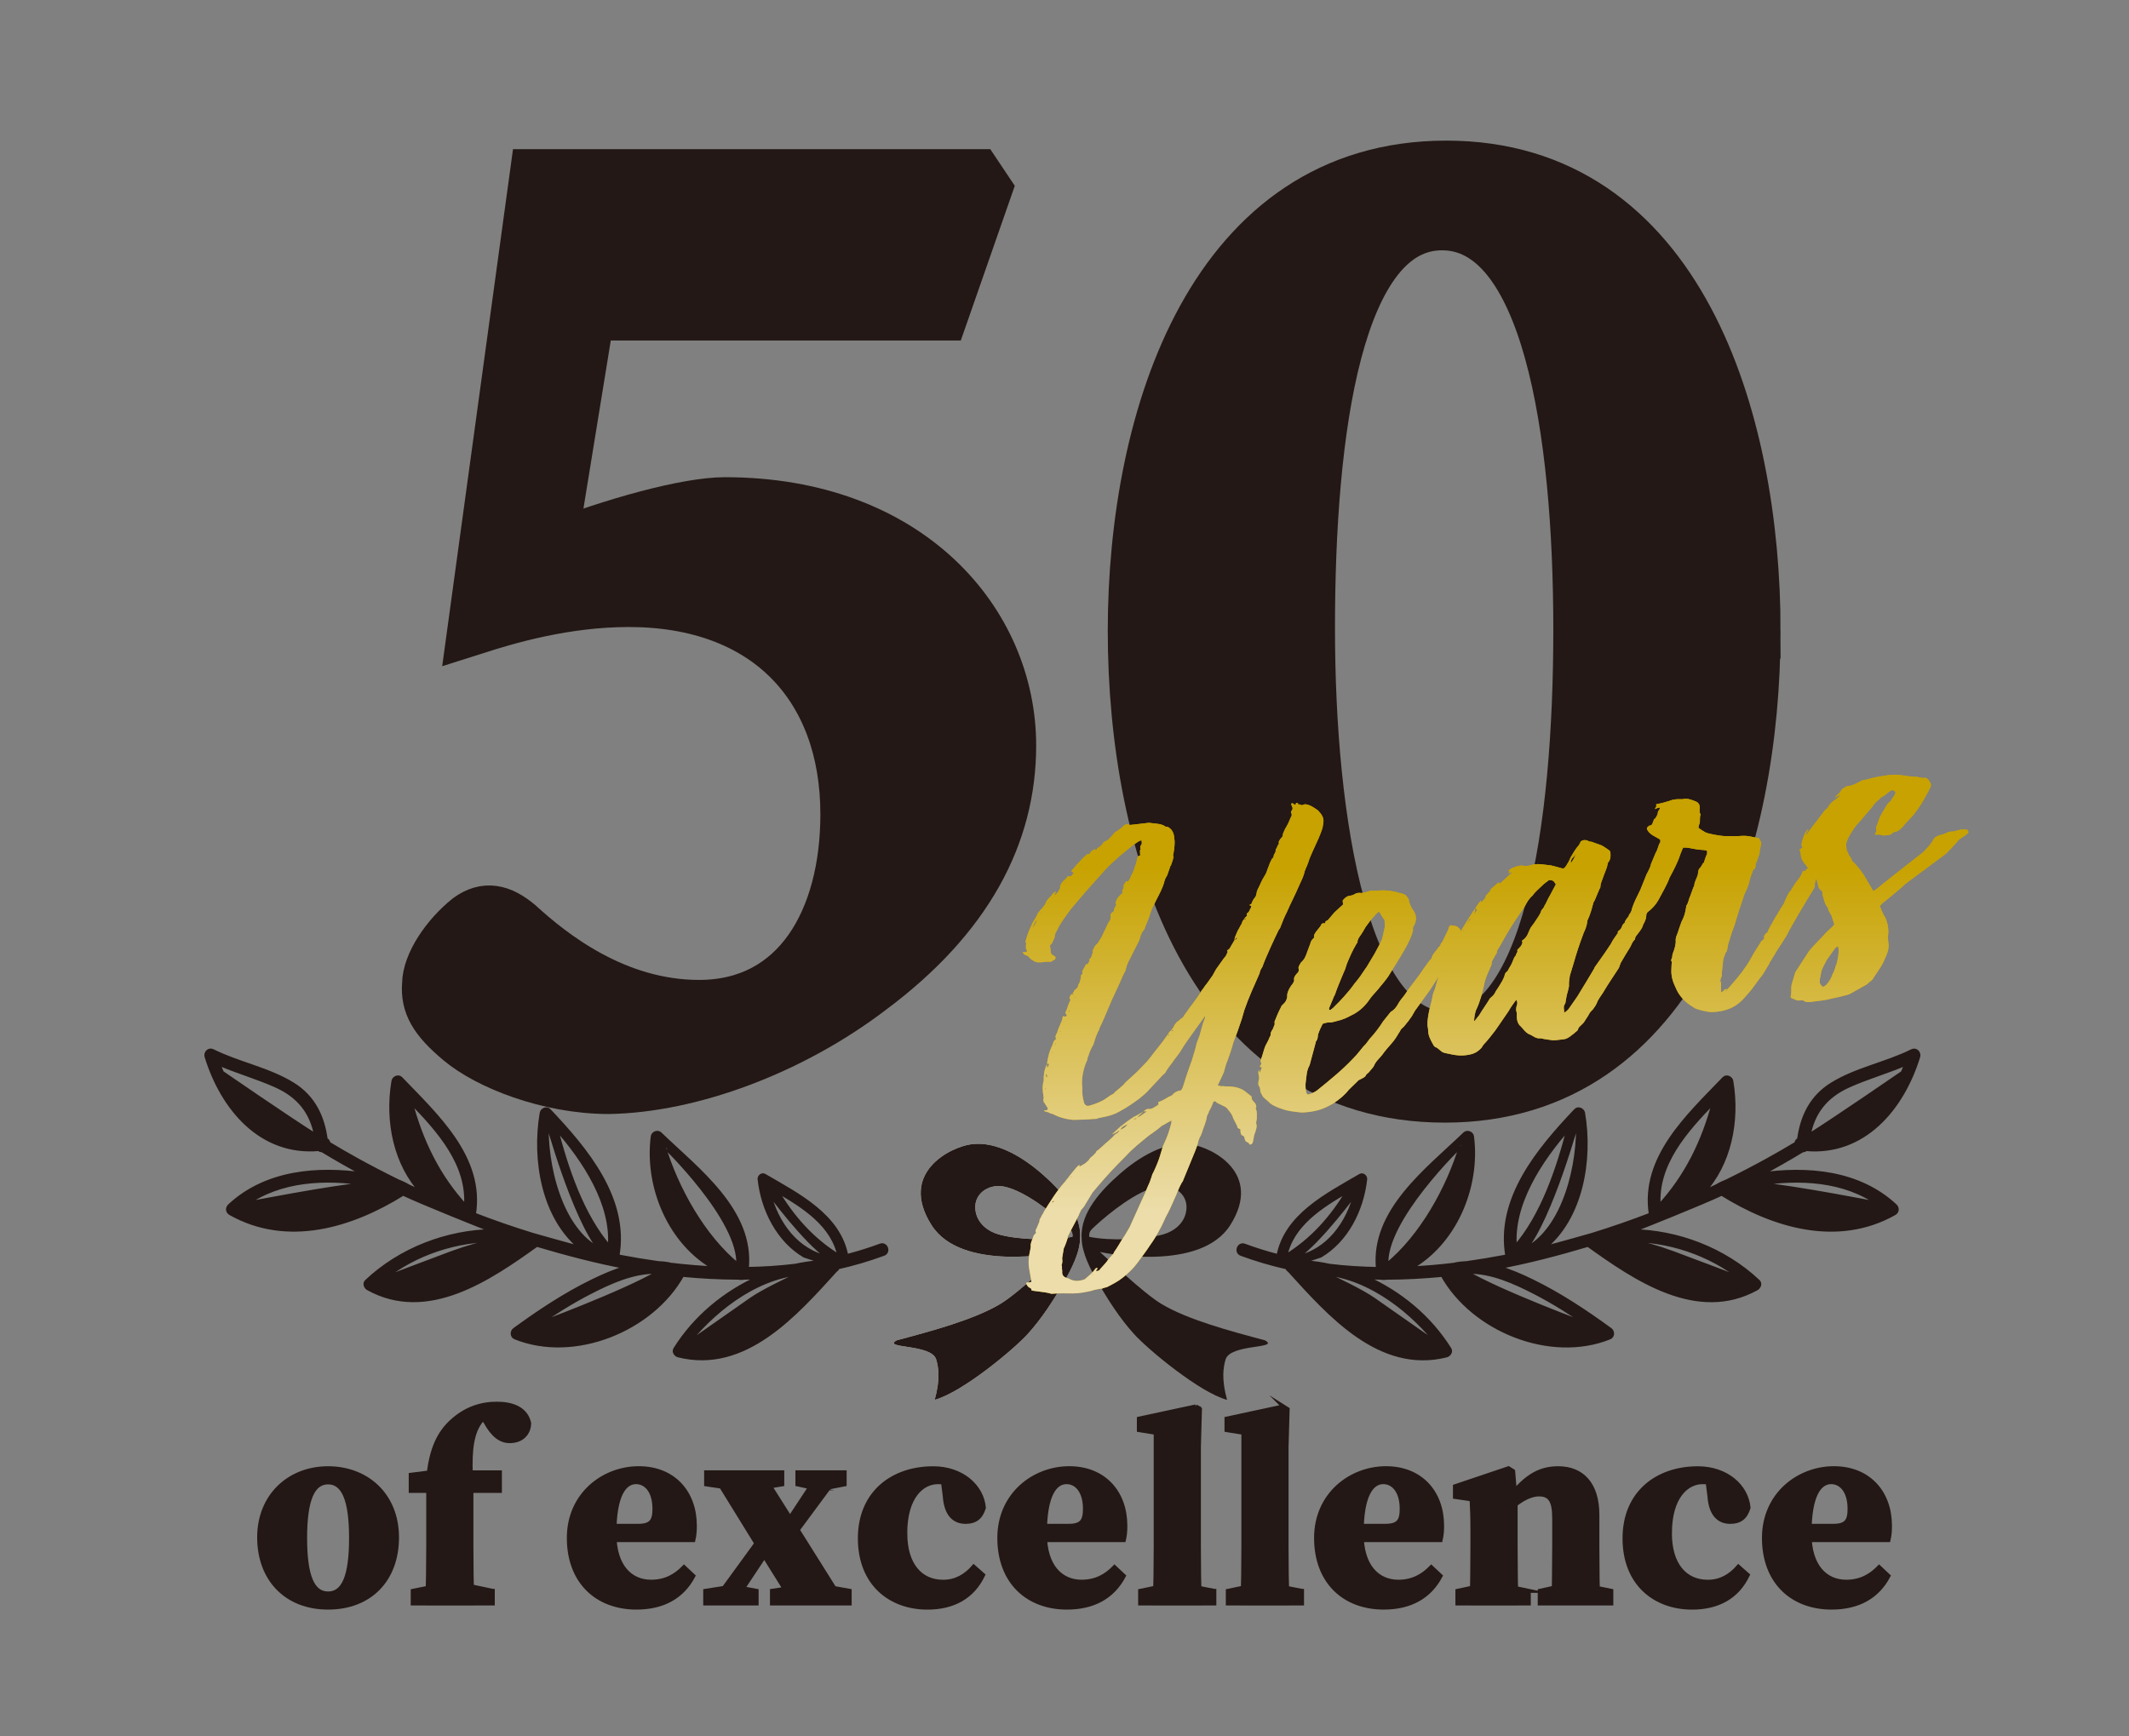 <?xml version="1.0" encoding="UTF-8"?>
<svg id="_レイヤー_1" data-name="レイヤー 1" xmlns="http://www.w3.org/2000/svg" xmlns:xlink="http://www.w3.org/1999/xlink" viewBox="0 0 538.86 439.51">
  <rect x="0" y="0" width="538.86" height="439.51" fill="#808080" stroke="none"/>
  <defs>
    <style>
      .cls-1 {
        fill: #fff;
      }

      .cls-2 {
        fill: url(#_名称未設定グラデーション_963);
      }

      .cls-3, .cls-4 {
        stroke: #231815;
        stroke-miterlimit: 10;
      }

      .cls-3, .cls-5 {
        fill: #231815;
      }

      .cls-4 {
        fill: none;
        stroke-width: 14px;
      }

      .cls-6 {
        fill: #d2a000;
      }
    </style>
    <linearGradient id="_名称未設定グラデーション_963" data-name="名称未設定グラデーション 963" x1="378.52" y1="356.07" x2="378.52" y2="237.88" gradientTransform="translate(0 -27)" gradientUnits="userSpaceOnUse">
      <stop offset="0" stop-color="#ecddaa"/>
      <stop offset=".19" stop-color="#ecddaa"/>
      <stop offset=".83" stop-color="#ccaa17"/>
      <stop offset=".93" stop-color="#c7a200"/>
      <stop offset="1" stop-color="#c7a200"/>
    </linearGradient>
  </defs>
  <g>
    <path class="cls-1" d="M263.87,297.31c-4.69-4.14-11.47-8.5-18.05-7.62-5.34,.72-18.45,7.25-10.03,20.49,7.5,11.8,31.31,7.16,32.96,6.76-1.19,1.04-10.83,10.32-15.56,13.16-6.69,4.02-17.61,6.92-26.17,9.2-4.05,2.17,8.74,.86,9.93,4.85,.6,2.01,1.08,5.05-.38,10.24,6.96-1.89,19.95-12.71,23.49-16.6,3.63-3.99,6.65-8.68,9.31-13.36,1.69-2.96,4.01-7.32,4.01-11.03,0-.03,.01-.05,.01-.08,.33-6.39-5.05-12.08-9.52-16.02Zm7.59,15.8c-5.24,1.06-13.97,.77-18.79-.63-2.67-.78-5.05-2.68-5.68-5.5-1.01-4.56,3.11-7.39,7.13-6.58,5.21,1.05,12.09,6.5,16.02,10.14,1.1,1.02,1.37,1.36,1.31,2.56Z"/>
    <path class="cls-5" d="M263.87,297.31c-4.69-4.14-11.47-8.5-18.05-7.62-5.34,.72-18.45,7.25-10.03,20.49,7.5,11.8,31.31,7.16,32.96,6.76-1.19,1.04-10.83,10.32-15.56,13.16-6.69,4.02-17.61,6.92-26.17,9.2-4.05,2.17,8.74,.86,9.93,4.85,.6,2.01,1.08,5.05-.38,10.24,6.96-1.89,19.95-12.71,23.49-16.6,3.63-3.99,6.65-8.68,9.31-13.36,1.69-2.96,4.01-7.32,4.01-11.03,0-.03,.01-.05,.01-.08,.33-6.39-5.05-12.08-9.52-16.02Zm7.59,15.8c-5.24,1.06-13.97,.77-18.79-.63-2.67-.78-5.05-2.68-5.68-5.5-1.01-4.56,3.11-7.39,7.13-6.58,5.21,1.05,12.09,6.5,16.02,10.14,1.1,1.02,1.37,1.36,1.31,2.56Z"/>
  </g>
  <path class="cls-5" d="M273.76,313.33s0,.05,.01,.08c0,3.72,2.32,8.08,4.01,11.03,2.67,4.67,5.68,9.37,9.31,13.36,3.54,3.89,16.54,14.72,23.49,16.6-1.45-5.19-.97-8.23-.38-10.24,1.18-3.99,13.98-2.68,9.93-4.85-8.57-2.28-19.48-5.18-26.17-9.2-4.73-2.84-14.37-12.12-15.56-13.16,1.66,.4,25.46,5.04,32.96-6.76,8.42-13.24-4.7-19.78-10.03-20.49-6.59-.88-13.36,3.48-18.05,7.62-4.47,3.94-9.85,9.63-9.52,16.02Zm3.25-2.78c3.93-3.64,10.81-9.09,16.02-10.14,4.02-.81,8.15,2.02,7.13,6.58-.62,2.82-3,4.72-5.68,5.5-4.82,1.4-13.55,1.69-18.79,.63-.06-1.2,.21-1.54,1.31-2.56Z"/>
  <g>
    <g>
      <path class="cls-5" d="M138.86,139.41c16.68-6.53,35.17-11.6,44.6-11.6,46.41,0,71.8,30.1,71.8,60.92,0,22.48-10.88,43.15-35.17,61.28-19.94,15.23-45.33,24.66-66,25.02-15.23,0-30.46-6.16-37.35-11.97-6.53-5.44-8.34-9.07-7.98-13.78,0-5.08,4.71-11.97,10.15-16.32,3.99-2.9,7.62-2.18,11.97,1.45,8.34,7.62,24.66,20.67,46.05,20.67,25.38,0,37.71-22.12,37.71-48.95,0-32.64-20.31-54.39-55.48-54.39-16.32,0-30.82,4.35-38.8,6.89l15.59-113.86h110.96l2.18,3.26-10.88,31.18h-89.57l-9.79,60.19Z"/>
      <path class="cls-5" d="M443.66,159.72c0,52.94-19.22,117.49-77.96,117.49s-78.32-63.1-78.32-117.49,20.31-117.12,78.69-117.12,77.6,63.46,77.6,117.12Zm-112.77-.73c0,49.32,8.7,104.07,35.17,104.07s34.09-53.3,34.09-103.71-7.98-102.98-35.17-102.98-34.09,52.94-34.09,102.62Z"/>
    </g>
    <g>
      <path class="cls-3" d="M138.86,139.41c16.68-6.53,35.17-11.6,44.6-11.6,46.41,0,71.8,30.1,71.8,60.92,0,22.48-10.88,43.15-35.17,61.28-19.94,15.23-45.33,24.66-66,25.02-15.23,0-30.46-6.16-37.35-11.97-6.53-5.44-8.34-9.07-7.98-13.78,0-5.08,4.71-11.97,10.15-16.32,3.99-2.9,7.62-2.18,11.97,1.45,8.34,7.62,24.66,20.67,46.05,20.67,25.38,0,37.71-22.12,37.71-48.95,0-32.64-20.31-54.39-55.48-54.39-16.32,0-30.82,4.35-38.8,6.89l15.59-113.86h110.96l2.18,3.26-10.88,31.18h-89.57l-9.79,60.19Z"/>
      <path class="cls-3" d="M443.66,159.72c0,52.94-19.22,117.49-77.96,117.49s-78.32-63.1-78.32-117.49,20.31-117.12,78.69-117.12,77.6,63.46,77.6,117.12Zm-112.77-.73c0,49.32,8.7,104.07,35.17,104.07s34.09-53.3,34.09-103.71-7.98-102.98-35.17-102.98-34.09,52.94-34.09,102.62Z"/>
    </g>
    <g>
      <path class="cls-4" d="M138.86,139.41c16.68-6.53,35.17-11.6,44.6-11.6,46.41,0,71.8,30.1,71.8,60.92,0,22.48-10.88,43.15-35.17,61.28-19.94,15.23-45.33,24.66-66,25.02-15.23,0-30.46-6.16-37.35-11.97-6.53-5.44-8.34-9.07-7.98-13.78,0-5.08,4.71-11.97,10.15-16.32,3.99-2.9,7.62-2.18,11.97,1.45,8.34,7.62,24.66,20.67,46.05,20.67,25.38,0,37.71-22.12,37.71-48.95,0-32.64-20.31-54.39-55.48-54.39-16.32,0-30.82,4.35-38.8,6.89l15.59-113.86h110.96l2.18,3.26-10.88,31.18h-89.57l-9.79,60.19Z"/>
      <path class="cls-4" d="M443.66,159.72c0,52.94-19.22,117.49-77.96,117.49s-78.32-63.1-78.32-117.49,20.31-117.12,78.69-117.12,77.6,63.46,77.6,117.12Zm-112.77-.73c0,49.32,8.7,104.07,35.17,104.07s34.09-53.3,34.09-103.71-7.98-102.98-35.17-102.98-34.09,52.94-34.09,102.62Z"/>
    </g>
  </g>
  <path class="cls-3" d="M222.85,315.33c-2.84,1.05-5.71,1.94-8.62,2.69-1.91-10.29-12.36-15.48-20.77-20.39-.57-.34-1.27,.28-1.21,.88,.87,7.9,4.84,15.51,11.34,19.37l4.56,1.5c-.34,.06-.68,.13-1.02,.19-1.96,.16-3.91,.45-5.84,.87-4.06,.49-8.16,.75-12.27,.81,1.53-14.68-12.5-25.06-21.98-34.2-.6-.58-1.72-.14-1.83,.66-1.65,12.88,4.45,27.16,15.85,33.41-3.86-.18-7.71-.51-11.54-.97-.1-.05-.21-.1-.35-.12-.86-.15-1.72-.23-2.59-.26-3.13-.44-6.24-.95-9.32-1.54-.33-.06-.66-.14-.99-.2,2.56-14.54-7.97-27.03-17.34-36.92-.6-.63-1.7-.1-1.83,.66-2.03,11.85,.46,26.65,10.04,34.24-3.21-.78-12.36-3.4-12.36-3.4-5-1.54-9.95-3.25-14.83-5.14,2.3-14.32-9.45-24.96-18.54-34.44-.6-.62-1.7-.1-1.83,.66-1.73,10.2,.54,21.14,7.3,28.28-1.17-.53-2.34-1.08-3.5-1.63-1.15-.69-2.53-1.25-2.65-1.28-3.49-1.71-6.94-3.5-10.33-5.37-2.45-1.35-4.87-2.75-7.27-4.2-.03-.43-.26-.83-.68-.96-.77-5.81-3.12-10.77-8.32-14-6.23-3.86-13.78-5.19-20.33-8.46-.91-.46-1.81,.51-1.53,1.4,4.05,13.19,13.83,24.72,28.43,23.43,.23,.22,.54,.32,.86,.3,3.55,2.16,7.17,4.21,10.85,6.17-12.11-1.78-25.07-.65-34.25,7.86-.64,.59-.62,1.49,.18,1.94,14.36,8.07,30.56,3.22,43.68-4.98,5.15,2.43,20.92,8.74,22.92,9.46-11.8,.15-23.62,4.71-32.16,12.78-.57,.53-.17,1.43,.39,1.74,15.04,8.33,30.7-2.46,42.68-11.04,7.22,2.15,15.54,4.36,22.95,5.69-3.05,.87-6.02,2.16-8.79,3.51-7,3.41-13.51,7.74-19.79,12.32-.65,.48-.63,1.61,.18,1.94,14.98,6.03,34.59-1.97,42.3-15.84,4.75,.46,9.52,.71,14.3,.72,.04,0,.07,.02,.11,.03,.17,.04,.32,.05,.45,.02,.22,.04,.45,.02,.65-.06,1.35,0,2.7-.03,4.04-.09-8.71,3.82-16.34,10.17-21.35,18.19-.41,.66,.19,1.43,.82,1.58,16.83,4.2,29.62-10.42,39.78-21.6,.28-.13,.45-.39,.5-.68,3.94-.89,7.83-2.02,11.64-3.43,1.36-.5,.59-2.62-.77-2.11Zm-10.36,2.82c-6.83-4.16-11.91-9.88-15.99-16.79,6.97,4.02,14.38,8.71,15.99,16.79Zm-17.92-16.35s9.09,12.49,15.25,16.67c-8.1-1.54-13.37-8.74-15.25-16.67Zm-114.55-14.23c-6.93-4.35-23.84-16-23.84-16-.34-.77-.65-1.56-.95-2.36,4.78,2.07,9.8,3.47,14.56,5.6,5.95,2.66,9.11,6.81,10.23,12.76Zm12.89,12.16c-9.59,.92-30.63,5.04-30.63,5.04,8.72-6.19,20.03-6.74,30.63-5.04Zm10.98-20.94c7.3,7.51,14.89,16.02,14.04,26.71-7.06-7.64-11.38-16.61-14.04-26.71Zm22.21,35.13c-3.99,.78-7.92,1.9-11.79,3.32-5.11,1.89-17.47,6.6-17.47,6.6,8.13-6.57,18.76-10.07,29.26-9.92Zm12.31-30.49s6.74,24.77,13.54,33.02c-10.22-5.03-14.09-21.82-13.54-33.02Zm2.27,2.06c7.17,8.09,14.68,19.43,13.64,30.32-7.02-7.99-11.03-20.18-13.64-30.32Zm8.49,41.75c5.11-2.64,11.05-5.37,16.97-5.26,.21,.03,.43,.05,.64,.08-9.21,5.38-31.03,13.4-31.03,13.4,4.31-3,8.76-5.81,13.42-8.22Zm37.67-6.91c-8.87-7.22-15.69-19.56-18.95-30.44,0-.03,19.75,18.96,18.95,30.44Zm15.9,1.97c-3.52,1.74-9.47,4.48-12.73,6.76-4.49,3.15-16.4,11.49-16.4,11.49,6.13-7.94,16.85-17.13,29.13-18.25Z"/>
  <path class="cls-3" d="M314.15,317.44c3.81,1.41,7.7,2.54,11.64,3.43,.06,.29,.22,.55,.5,.68,10.15,11.18,22.94,25.81,39.78,21.6,.62-.16,1.23-.92,.82-1.58-5-8.02-12.64-14.37-21.35-18.19,1.35,.05,2.7,.08,4.04,.09,.21,.08,.43,.1,.65,.06,.14,.02,.29,.02,.45-.02,.04,0,.07-.02,.11-.03,4.78-.01,9.55-.27,14.3-.72,7.71,13.87,27.32,21.88,42.3,15.84,.81-.32,.83-1.46,.18-1.94-6.28-4.58-12.79-8.91-19.79-12.32-2.77-1.35-5.73-2.64-8.79-3.51,7.41-1.33,15.73-3.53,22.95-5.69,11.97,8.58,27.64,19.37,42.68,11.04,.56-.31,.96-1.2,.39-1.74-8.55-8.07-20.37-12.63-32.16-12.78,2.01-.72,17.77-7.03,22.92-9.46,13.12,8.2,29.32,13.05,43.68,4.98,.8-.45,.81-1.35,.18-1.94-9.19-8.51-22.15-9.64-34.25-7.86,3.68-1.95,7.29-4,10.85-6.17,.31,.02,.63-.08,.86-.3,14.6,1.28,24.38-10.25,28.43-23.43,.27-.89-.62-1.86-1.53-1.4-6.54,3.27-14.1,4.6-20.33,8.46-5.21,3.23-7.55,8.19-8.32,14-.42,.13-.66,.53-.68,.96-2.4,1.44-4.82,2.85-7.27,4.2-3.39,1.87-6.84,3.66-10.33,5.37-.12,.03-1.5,.59-2.65,1.28-1.16,.55-2.33,1.1-3.5,1.63,6.76-7.14,9.02-18.08,7.3-28.28-.13-.77-1.23-1.29-1.83-.66-9.1,9.48-20.84,20.11-18.54,34.44-4.88,1.88-9.83,3.6-14.83,5.14,0,0-9.15,2.62-12.36,3.4,9.57-7.59,12.06-22.4,10.04-34.24-.13-.76-1.23-1.29-1.83-.66-9.37,9.89-19.9,22.38-17.34,36.92-.33,.06-.66,.14-.99,.2-3.08,.59-6.19,1.1-9.32,1.54-.86,.03-1.72,.11-2.59,.26-.13,.02-.25,.07-.35,.12-3.83,.47-7.68,.8-11.54,.97,11.4-6.25,17.5-20.53,15.85-33.41-.1-.81-1.23-1.24-1.83-.66-9.48,9.14-23.5,19.53-21.98,34.2-4.11-.06-8.21-.32-12.27-.81-1.93-.42-3.88-.71-5.84-.87-.34-.06-.68-.13-1.02-.19l4.56-1.5c6.5-3.86,10.47-11.47,11.34-19.37,.07-.59-.64-1.21-1.21-.88-8.4,4.91-18.85,10.1-20.77,20.39-2.91-.75-5.79-1.64-8.62-2.69-1.36-.5-2.13,1.61-.77,2.11Zm27.12-16.08c-4.09,6.91-9.17,12.63-15.99,16.79,1.61-8.08,9.02-12.77,15.99-16.79Zm-13.32,17.1c6.16-4.18,15.25-16.67,15.25-16.67-1.88,7.92-7.15,15.13-15.25,16.67Zm140.03-43.65c4.76-2.13,9.78-3.53,14.56-5.6-.29,.8-.61,1.58-.95,2.36,0,0-16.91,11.65-23.84,16,1.12-5.94,4.28-10.1,10.23-12.76Zm7.51,29.96s-21.04-4.13-30.63-5.04c10.6-1.69,21.91-1.15,30.63,5.04Zm-55.65,.72c-.86-10.69,6.74-19.2,14.04-26.71-2.65,10.11-6.97,19.07-14.04,26.71Zm21.08,18.35s-12.36-4.72-17.47-6.6c-3.87-1.43-7.79-2.54-11.79-3.32,10.49-.14,21.13,3.35,29.26,9.92Zm-55.1-7.39c6.8-8.25,13.54-33.02,13.54-33.02,.55,11.2-3.33,27.99-13.54,33.02Zm-2.37-.64c-1.05-10.9,6.46-22.23,13.64-30.32-2.61,10.15-6.62,22.33-13.64,30.32Zm18.57,19.65s-21.82-8.02-31.03-13.4c.21-.03,.43-.05,.64-.08,5.91-.11,11.85,2.62,16.97,5.26,4.67,2.41,9.11,5.23,13.42,8.22Zm-32.15-45.58c-3.26,10.89-10.08,23.23-18.95,30.44-.81-11.48,18.95-30.47,18.95-30.44Zm-5.72,50.67s-11.91-8.34-16.4-11.49c-3.26-2.28-9.2-5.02-12.73-6.76,12.28,1.13,23,10.31,29.13,18.25Z"/>
  <g>
    <g>
      <path class="cls-6" d="M271.31,251.8c.02-.12,.17-.15,.17-.15l-.02,.12,.13,.08s.15-.03,.17-.15c.02-.12-.13-.08-.28-.05,.04-.23,.23-.5,.42-.76l-.13-.08c.64-.36,1.17-.92,1.12-1.48,.19-.27,.38-.53,.44-.88q.26-.73,.25-1.52,.66-.48,.3-.96l1.04-1.91,.15-.03c.13,.08,.11,.2,.09,.32,.25-.62,.74-.94,.53-1.46,.66-.48,.61-1.03,.85-1.64l.23-.5s-.17,.15-.32,.18c.44-.88,.53-1.46,1.36-2.09l.98-1.56,1.55-3.26c.04-.23,.42-.76,.61-1.03,.06-.35,.25-.62,.15-.93-.08-.43-.02-.78,.47-1.11,.3-.06,.34-.3,.38-.53q.11-.7,.66-1.38l-.27-.17,.02-.12c.11-.7,.38-1.43,1.23-2.17l.02-.12c.63-.24,.51-.45,.42-.76,.02-.12,.21-.38,.08-.47l.36-.41c-.34-.6,.17-1.05,.57-1.7,.15-.03,.13,.08,.28,.05,.28,.05,.3-.06,.32-.18,.55-.68,.68-1.5,1.06-2.03,.23-.5,.45-1,.55-1.58,.02-.12,.21-.38,.25-.62,.25-.62,.17-1.05,.42-1.66,.02-.12,.04-.23,.21-.38,.3-.06,.45-.1,.49-.33-.11-.2-.08-.43-.04-.67-.11-.2-.08-.43,.09-.58,.08-.47-.32-.72,.21-1.28,.19-.27,.11-.7,.04-1.13-.61,.13-.95,.43-1.44,.76-.64,.36-1.16,.81-1.5,1.1-1.34,1.07-2.69,2.14-3.9,3.3-.85,.74-1.55,1.45-2.25,2.17l-5.19,5.83-3.62,4.26c-1.14,1.59-2.42,3.22-3.29,4.98-.25,.62-.78,1.18-.74,1.85-.09,.58-.49,1.23-.74,1.84-.02,.12-.19,.27-.34,.3-.19,.27-.21,.38-.09,.58-.06,.35,.17,.75,.09,1.22,.08,.43,.3,.84,.72,.97l.4,.25c.25,.29,.17,.75-.45,1-.32,.18-.49,.33-.64,.36l-.87-.04c-.89,.08-2.1,.33-2.94,.06-.68-.31-1.34-.73-1.7-1.22-.11-.2-.38-.37-.66-.42-.42-.14-.81-.39-.89-.83,.32-.18,.27,.17,.59-.01,.44,.02,.47-.21,.49-.33-.49-.57-.21-1.42-.25-2.09-.28-.05-.08-.43-.04-.67,.4-1.55,1.08-3.04,1.74-4.42,.42-.76,.97-1.44,1.25-2.29,.36-.41,.57-.8,1.08-1.24,.38-.53,.91-1.09,.98-1.56,.25-.61,.93-1.21,1.46-1.77,.04-.23,.55-.68,1.04-1.01,.09,.32-.4,.65-.3,.97,.3-.06,1.02-.89,1.48-1.89-.13-.08-.11-.2-.11-.2,.09-.58,.47-1.11,1-1.68,.32-.18,.66-.48,.89-.98,.28,.05,.59-.01,1.04-.11,.04-.23,.38-.53,.57-.8l-.4-.25c-.28-.05-.25-.29,.09-.58,.51-.45,.93-1.21,1.61-1.8,.53-.56,1.08-1.24,1.74-1.72,.15-.03,.02-.12,.19-.27l.76-.16c.02-.12,.19-.27,.21-.38q.38-.53,1.16-.81c.13,.08,.11,.2,.11,.2l.3-.06c.02-.12,.19-.27,.06-.35,.95-.43,1.5-1.1,1.72-1.6,.47-.21,.95-.43,1.29-.72l1.06-1.13c.21-.38,.55-.68,1.19-1.04l.83-.63c.3-.06,.34-.3,.51-.45,.36-.41,.83-.63,1.4-.52,.25,.29,.72,.07,1.31,.06l3.58-.42c.3-.06,.59-.01,.87,.04,1.44,.15,2.75,.21,3.66,.92,.74-.04,1.1,.44,1.48,.81,.47,.69,.66,1.32,.68,2.11,.25,1.19,0,2.7-.23,4.1-.04,.23-.23,.5,.08,.43-.13,.82-.4,1.55-.66,2.28-.36,.41-.26,.73-.47,1.11-.27,.73-.38,1.43-.95,2.23-.04,.23-.25,.61-.28,.85-.4,1.55-1.23,3.08-2.08,4.72-.45,1-1.04,1.91-1.34,2.87-.08,.47-.27,.73-.3,.96-.34,1.2-.95,2.23-1.29,3.43-.02,.12-.17,.15-.19,.27-.72,.83-.85,1.64-1.15,2.61l-2.37,4.67c-.44,.88-.85,1.64-1,2.58-.09,.58-.64,1.26-.91,1.99-.98,2.46-2.44,5.13-3.45,7.71-.72,1.73-1.44,3.46-2.31,5.22-.06,.35-.28,.85-.47,1.11-.45,1-.78,2.08-1.08,3.04-.42,.76-.83,1.53-1.14,2.49-.08,.47-.44,.88-.38,1.43-.02,.12-.19,.27-.21,.38-.95,2.23-1.34,4.68-1.08,6.65-.06,1.25,.04,2.47,.42,3.74-.04,.23,.23,.4,.34,.6,.11,.2,.53,.34,.98,.24,1.53-.44,3.09-.99,4.41-1.95,.49-.33,1-.78,1.63-1.02,0,0,.15-.03,.17-.15,.89-.98,2.18-1.7,2.94-2.76l2.41-2.2c.85-.74,1.4-1.42,2.27-2.28,1.04-1.01,1.99-2.33,2.92-3.54l.55-.68c.91-1.09,1.67-2.15,2.42-3.22,.02-.12,.17-.15,.19-.27,.13,.08,.09,.32,.08,.43,.34-.3,.23-.5-.08-.43,.23-.5,.57-.8,.91-1.09,.13,.08,.11,.2,.11,.2q.13,.08,.28,.05l.04-.23c-.15,.03-.44-.02-.44-.02l.57-.8,.02-.12c.21-.38,.61-1.03,1.1-1.36q.3-.06,.51-.45c.47-.21,.81-.51,1.04-1.01,.74-.94,1.35-1.97,2.06-2.8l1.33-1.86c.4-.65,.76-1.06,.98-1.56,.53-.56,.78-1.18,1.31-1.74l1.51-2.12c.4-.65,.64-1.26,1.02-1.79l1.89-2.65c.51-.45,.59-.91,.8-1.29,.17-.15,.06-.35-.04-.67,.3-.06,.47-.21,.66-.48l1.21-2.06c.3-.06,.47-.21,.66-.48,0,0-.13-.08-.11-.2-.17,.15-.21,.38-.55,.68-.02-.78,.57-1.7,.83-2.43,.38-.53,.64-1.26,1.02-1.79,.08-.47,.27-.73,.63-1.15,.02-.12,.21-.38,.55-.68,0,0,.15-.03,.17-.15-.11-.2-.23-.4,.11-.7,.32-.18,.36-.41,.55-.68l.04-.23s.17-.15,.19-.27c.21-.38,.25-.62-.04-.67-.15,.03-.13-.08-.27-.17,.15-.03,.32-.18,.47-.21,.25-.62,.49-1.23,1.02-1.79,.21-.38,.25-.61,.27-.73,.06-.35,.13-.82,.34-1.2,.62-1.15,.95-2.23,1.72-3.4,.57-.8,.74-1.85,1.17-2.73,.08-.47,.45-1,.7-1.61,.66-.48,.27-.73,.64-1.26,.36-.41,.27-.73,.32-1.08,.19-.27,.4-.65,.43-.88,.02-.12,.38-.53,.4-.65-.25-.29,.15-.93,.51-1.35,.34-.3,.55-.68,.45-1,.25-.62,.49-1.23,.89-1.88,.4-.65,.85-1.64,1.12-2.38,.36-.41,.3-.97,.06-1.25,.04-.23,.06-.35,.23-.5,.21-.38,.27-.73,.02-1.02l-.19-.64s.02-.12,.17-.15c.15-.03,.3-.06,.28,.05l.53,.34c.15-.03,.19-.27,.21-.38,.17-.15,.32-.18,.45-.1,.13,.08,.08,.43,.23,.4,.47-.21,.4,.25,1,.13,.64-.36,1.19-.14,1.61,0,.97,.36,1.61,.9,2.27,1.32,.87,.94,1.61,1.8,1.38,3.2l-.21,1.28c-.61,1.93-1.48,3.69-2.39,5.68-.45,1-.91,1.99-1.23,3.08-.3,.96-.89,1.88-1.04,2.81-.3,.97-.76,1.96-1.19,2.84-.97,2.34-2.21,4.63-3.16,6.86-.64,1.26-1.14,2.49-1.65,3.84-.04,.23-.23,.5-.4,.65-1.1,2.26-3.33,7.01-4.17,9.44-.38,.53-.61,1.03-.7,1.61-1.38,3.11-2.75,6.1-3.84,9.26l-.66,2.28-1.12,3.28-1.02,2.69c-.4,1.55-.95,3.13-1.48,4.59-.45,1-.59,1.81-.91,2.89l-.68,1.5-.89,1.88c.44,.02,.57,.1,.7,.19,.44,.02,.89-.08,1.31,.06,1.91-.07,3.47,.28,4.66,1.04l1.82,1.42c.13,.08,.11,.2,.09,.32,.02,.78,.7,1.09,1.04,1.69l.17,.75c-.17,.15-.21,.38-.09,.58,.34,.6,.17,1.65,.21,2.32l-.19,1.17c.32,.72,.06,1.45-.25,2.42-.23,.5-.32,1.08-.4,1.55s-.13,.82-.34,1.2c-.34,.3-.47,.21-.62,.25-.11-.2-.23-.4-.49-.57-.57-.1-.78-.62-.83-1.18-.11-.2-.1-.32-.36-.49-.57-.11-.62-.66-.68-1.21,.04-.23,.08-.47-.21-.52-.27-.17-.57-.1-.51-.45-.3-.84-.78-1.52-1.1-2.25-.27-1.07-1.02-1.81-1.63-2.58-.27-.17-.38-.37-.66-.42l-1.89-.95c-.11-.2-.25-.29-.53-.34-.15,.03-.3,.06-.32,.18-.28,.85-.72,1.73-1.14,2.49-.06,.35-.25,.61-.45,1l-.08,.47c-.21,1.28-.85,2.55-1.19,3.74-.04,.23-.21,.38-.27,.73-.4,.65-.64,1.26-.76,1.96-.36,1.31-1.04,2.81-1.53,4.04l-2.18,5.3c-.04,.23-.23,.5-.42,.76-.81,1.41-1.17,2.73-1.84,4.1-.7,1.61-1.38,3.11-2.22,4.63-.45,1-.93,2.11-1.53,3.14-.64,1.26-1.44,2.56-2.39,3.88-.99,1.56-2.08,2.92-3.22,4.51-.95,1.33-2.33,2.63-3.67,3.7-1.34,1.07-2.61,1.68-4.05,2.43-.3,.06-.76,.16-1.23,.37-.89,.08-1.8,.27-2.88,.61-1.51,.32-2.88,.61-4.49,.61-1.61,0-3.35-.08-5.13,.07-.15,.03-.3,.06-.44-.02-1.12-.33-2.27-.42-3.56-.6l-1-.13c-.28-.05-.42-.14-.4-.25,.08-.47-.51-.45-.76-.74-.25-.29-.38-.37-.57-1.01,.47-.21,.87,.04,1.36-.29l-.53-3.04c-.32-1.62-.19-3.34,.25-5.12l.11-.7c-.15-.87,.45-1.9,.76-2.86,0,0,.19-.27,.36-.41,.15-.03,.17-.15,.21-.38-.25-.29-.04-.67,.17-1.05l.72-1.73c-.11-.2,.08-.47,.09-.58,.38-.53,.45-1,.81-1.41,.17-.15,.06-.35,.23-.5,1.57-2.47,3.18-5.18,5.32-7.54,.93-1.21,1.86-2.42,2.93-3.66,.17-.15,.36-.41,.83-.63-.04,.23-.21,.38-.08,.47,1.76-.94,1.46-.87,2.31-1.62,.02-.12,.19-.27,.38-.53,.19-.27,.51-.45,.68-.59,.19-.27,.68-.59,.91-1.09-.13-.09,.17-.15,.34-.3l1.02-.89c1.04-1.01,2.37-1.96,3.28-3.06l.81-.51c.02-.12,.21-.38,.38-.53l-.3,.06c-.36,.41-.98,.66-1.61,.9l2.06-1.9c1.33-.96,2.54-2.11,4.28-2.93l1.61-.9-.68,.59c-.34,.3-.68,.59-.87,.86,.93-.31,1.63-1.02,2.44-1.53-.44-.02-.72-.07-.89,.08,.36-.41,.85-.74,1.29-.72,.42,.14,1.04-.11,1.53-.44l.81-.51c.32-.18,.21-.38,.11-.7q.17-.15,.32-.18c1.08-.34,1.93-1.08,3.03-1.54,.15-.03,.32-.18,.34-.3,.53-.56,1.33-.96,2.06-1,.53-.56,.44-.88,.64-1.26,.64-2.16,1.46-4.47,2.25-6.67,.38-1.43,.87-2.66,1.08-3.94l.78-2.08c.38-1.43,.76-2.86,1.27-4.21,.17-.15,.06-.35,.11-.7l-1.33,1.86c-1.7,2.39-3.56,4.81-5.17,7.51l-1.31,1.74c-.59,.91-1.48,1.89-2.08,2.92-.04,.23-.4,.65-.72,.83l-4.07,4.35c-.7,.71-1.36,1.19-2.04,1.78-1.5,1.1-3.14,2.24-4.91,3.18-1.14,.69-2.37,1.06-3.58,1.32l-1.82,.38c-.32,.18-.62,.25-.91,.19-1.93,.18-3.69,.22-5.45,.25-1.88-.17-3.69-.68-5.17-1.5-.28-.05-.85-.16-.97-.36l-1.12-.33-.13-.08s.17-.15,.32-.18c.15-.03,.13,.08,.28,.05,.3-.06,.34-.3,.38-.53l-.81-1.29c-.25-.29-.47-.69-.23-1.3,.02-.12-.09-.32-.06-.55-.25-1.19-.32-2.52,.04-3.84,.06-.35-.04-.67,.04-1.13,.02-1.02,.34-2.1,.79-3.1-.04,.23,.06,.55,0,.9,.49-.33,.55-.68,.44-.88,.04-.23-.26-.17-.44-.02,.19-1.17,.4-2.45,.89-3.68,.25-.61,.64-1.26,.74-1.85,.23-.5,.55-.68,.72-.83-.36-.49-.13-.99,.27-1.63,.11-.7,.51-1.35,.8-2.19,.4-.65,.51-1.35,.6-1.93,.28,.05,.42,.14,.87,.04,.19-.27,.21-.38-.06-.55-.11-.2-.23-.4-.04-.67,.44-.88,.57-1.7,1-2.58,.21-.38,.23-.5-.04-.67l-.02,.12c-.08-.43,.13-.82,.51-1.35l-.02,.12Zm-9.83-16.95l-.15,.03-.02,.12,.17-.15Zm1.06-2.03l-.53,.56c-.23,.5-.61,1.03-.53,1.46,.4-.65,.79-1.29,1.06-2.03Zm.81-1.41s.17-.15,.36-.41l.02-.12-.34,.3-.04,.23Zm1.29,44.32l.06-.35c-.17,.15-.19,.27-.21,.38l.15-.03Zm.08-.47l-.02,.12q.02-.12,.19-.27l-.17,.15Zm.25-2.42c.06-.35,.11-.7-.13-.99-.23,.5-.11,.7,.13,.99Zm.47-44.35c-.02,.12-.15,.03-.17,.15-.15,.03-.02,.12-.02,.12,0,0,.15-.03,.17-.15l.02-.12Zm1.03,37.84c-.02,.12-.17,.15-.19,.27l-.02,.12c.02-.12,.17-.15,.17-.15l.04-.23Zm-.18,38.1c.3-.06,.49-.33,.51-.45q-.47,.21-.51,.45Zm.85-40.38c.11,.2-.08,.47-.25,.61l-.02,.12s.02-.12,.17-.15c.02-.12,.21-.38,.25-.61l-.15,.03Zm1.23-3.08l-.17,.15s.13,.08,.28,.05c0,0-.13-.08,.02-.12-.15,.03-.13-.08-.13-.08Zm25.65,24.08c-1.02,.89-2.18,1.7-3.33,2.51-2.03,1.67-4.03,3.22-5.64,5.02-2.61,2.58-5.09,5.24-7.27,7.84l-1.27,1.51-2.2,3.62-.72,.83c-.06,.35-.42,.76-.47,1.11-.89,1.88-1.89,3.55-2.78,5.43-.17,.15-.06,.35-.08,.47-.28,.85-.59,1.81-1.02,2.69l-.4,2.45c.06,.55,.11,1.1-.13,1.72-.02,.12-.04,.23,.09,.32-.09,.58,.11,1.1,.04,1.57,0,.9,.66,1.32,1.52,1.48l.81,.39c.97,.36,1.99,.37,3.39-.15,.85-.74,2.03-1.67,2.61-2.58,.19-.27,.34-.3,.63-.24,.11,.2-.7,.71-.27,.73,.44,.02,.76-.16,.97-.54l.89-.98,.72-.83c.4-.65,.93-1.21,1.46-1.77,.17-.15,.36-.41,.4-.65,.76-1.06,1.36-2.09,1.97-3.12,.76-1.06,1.38-2.21,1.99-3.24l2.52-5.6,1.36-2.99,.72-1.73c.44-.88,.72-1.73,1-2.58,.06-.35,.27-.73,.47-1.11,.66-1.38,1.38-3.11,1.76-4.54,.26-.73,.4-1.55,.85-2.55,.87-1.76,1.46-3.57,1.91-5.47-.13-.08-.11-.2,.08-.47l-2.58,1.45Zm-24.52-61.7q-.02,.12-.19,.27s.13,.08,.15-.03c0,0,.17-.15,.19-.27l-.15,.03Zm-.01,35.25l.02-.12-.02,.12Zm1.33-2.76c-.15,.03-.13-.08-.13-.08l-.34,.3,.13,.08,.34-.3Zm.48,42.12l.02-.12q-.15,.03-.32,.18l.3-.06Zm.61-1.03l-.02,.12,.17-.15-.15,.03Zm.01-46.06q-.02,.12,.15-.03l-.15,.03Zm.28,1.85l.06-.35-.15,.03c.13,.08-.02,.12-.04,.23l.13,.08Zm1.26-33.94c-.02,.12-.17,.15-.17,.15l.13,.08,.17-.15-.13-.08Zm3.2,103.82l-.3,.06q-.02,.12,.13,.08l.17-.15Zm7.36-37.25c-.19,.27-.36,.41-.4,.65,.95-.43,1.29-.72,1.84-1.4-.62,.24-.95,.43-1.44,.75Zm.8-60.86l-.15,.03c-.02,.12-.17,.15-.19,.27q.17-.15,.32-.18l.02-.12Zm2.94,58.49c-.3,.06-.62,.25-.81,.51,.45-.1,.64-.36,.81-.51Zm25.26-45.66s.15-.03,.17-.15l-.17,.15Zm2.23-4.75l-.15,.03c-.15,.03-.17,.15-.17,.15q.28,.05,.45-.1l-.13-.08Z"/>
      <path class="cls-6" d="M335.47,233.28l.64-.36,1.63-1.92,2.23-2.05c-.11-.2-.06-.55-.13-.99l.53-.56c.34-.3,.83-.63,1.27-.61,.45-.1,.76-.16,1.08-.34,.49-.33,.95-.43,1.38-.41,.57,.11,1.33-.06,2.1-.33,.62-.24,1.36-.29,2.08-.22,1.93-.18,3.96-.05,5.63,.5,.85,.16,1.84,.4,2.18,1,.23,.4,.62,.66,.53,1.24,.3,.84,.61,1.67,1.1,2.24l.23,.4c.57,1.01,.66,2.22-.15,3.63-.19,.27-.25,.62-.13,.82-.25,1.52-1.1,3.16-1.93,4.69-1.23,2.17-2.61,4.38-4,6.59-.81,1.41-2.04,2.68-2.97,3.89-.89,.98-1.78,1.95-2.37,2.87-1.14,1.59-2.67,2.93-4.56,3.78-.97,.54-1.59,.79-2.52,1.1-.91,.19-2.01,.65-2.88,.61-.44-.02-1.04,.11-1.67,.35-.44,.88-.87,1.76-1.17,2.73-.08,.47-.02,1.02-.4,1.55-.19,.27-.23,.5-.26,.73l-1.48,5.49c-.81,1.41-.74,2.75-.95,4.03-.17,1.05-.04,2.03,.11,2.9l.36,.49c.91-.19,1.7-.59,2.37-1.06,3.2-2.59,6.4-5.18,9.05-8,1.04-1.01,1.8-2.07,2.71-3.16,.51-.45,.89-.98,1.27-1.51,.17-.15,.19-.27,.19-.27,1.42-1.54,2.54-3.01,3.52-4.57l1.84-2.3c.17-.15,.34-.3,.49-.33,.83-.63,1.25-1.39,1.67-2.15,.59-.91,1.29-1.62,1.69-2.27,1.36-2.09,3.14-4.04,4.53-6.25,.55-.68,.97-1.44,1.69-2.27,.17-.15,.34-.3,.38-.53,.13-.82,.98-1.56,1.55-2.36,.04-.23,.36-.41,.72-.83-.27-.17,.23-.5,.44-.88l1.1-2.26c.23-.5,.44-.88,.49-1.23,.04-.23,.21-.38,.4-.65l1,.13c.72,.07,1.36,.61,1.57,1.13l.34,1.51c.08,.43-.02,1.02-.09,1.48-.64,1.26-1.46,2.67-2.25,3.97l-1.65,2.04c-1.1,1.36-1.91,2.77-2.9,4.33l-1.17,1.83-3.77,5.19-.81,1.41-.95,1.33c-.53,.56-.95,1.33-1.61,1.8-.34,.3-.42,.76-.78,1.18-.42,.76-1,1.68-1.72,2.5-.89,.98-1.8,2.07-2.56,3.13-.55,.68-1.06,1.13-1.44,1.66-.21,.38-.38,.53-.42,.76-.25,.62-.93,1.21-1.31,1.74-.36,.41-.83,.63-.89,.98-.21,.38-.83,.63-1.16,.81-.47,.21-.8,.39-.98,.66l-2.08,2.02c-.93,1.21-2.12,2.25-3.77,3.39-1.46,.87-2.9,1.63-4.87,2.04-1.21,.26-2.25,.36-3.43,.39-1.72-.2-3.31-.31-4.83-.89-1.12-.33-2.35-.85-3.13-1.48-.49-.57-1.16-.99-1.78-1.65-.21-.52-.59-.89-.64-1.44-.06-.55-.13-.99-.49-1.47l.02-.12c-.21-.52,.21-1.28,.15-1.83-.04-.67-.4-1.15,.02-1.92l.17,.75,.51-1.35-.55-.22c.19-.27,.38-.53,.42-.76,.02-.12-.09-.32-.21-.52l.08-.47c.47-1.11,.66-2.28,1.16-3.51,.42-.76,.83-1.53,1.1-2.26,.19-.27,.21-.38,.23-.5-.08-.43,.15-.93,.53-1.46l.49-1.23-.04-.67c.49-1.23,.98-2.46,1.61-3.61,.04-.23,.23-.5,.57-.8,.68-.59,.93-1.21,1.04-1.91-.15-.87,.51-2.25,1.42-3.34,.21-.38,.4-.65,.3-.97-.08-.43,.15-.93,.68-1.5,.51-.45,.57-.8,.49-1.23-.21-.52,.32-1.08,.55-1.58,1.02-.89,1.32-1.86,1.61-2.71l.78-2.08c.08-.47,.3-.96,.99-1.56-.21-.52,.17-1.05,.55-1.58,.55-.68,1.08-1.24,1.33-1.86,.15-.03,.17-.15,.32-.18,.15-.03,.28,.05,.59-.01l.08-.47Zm13.58-2.53c-.66,.48-1.04,1.01-1.57,1.57-.53,.56-.91,1.09-1.29,1.62-.72,.83-1,1.68-1.76,2.74-.38,.53-.76,1.06-.85,1.64,.11,.2-.06,.35-.25,.62-1,1.68-1.7,3.29-2.42,5.02-.27,.73-.38,1.43-.8,2.2-.74,1.85-1.65,3.84-2.23,5.65-.02,.12-.19,.27-.21,.38l-1.19,2.84c-.04,.23-.23,.5,.04,.67,.15-.03,.45-.1,.47-.21,.17-.15,.49-.33,.68-.59,.87-.86,1.74-1.72,2.46-2.55,.89-.98,1.8-2.07,2.75-3.4,1.08-1.24,1.86-2.42,2.63-3.6l.38-.53,2.01-3.35c.64-1.26,1.44-2.56,1.93-3.79l.55-2.48c.26-.73,.08-1.37,.06-2.15,.02-.12-.1-.32-.23-.4l-1.16-1.89Zm-7.9-2.72s.15-.03,.17-.15c0,0-.15,.03-.17,.15Z"/>
      <path class="cls-6" d="M376.57,226.16c.49-.33,.7-.71,.76-1.06l2.05-1.78-.06,.35,.45-.1,.17-.15,2.4-2.2c.15-.03,.32-.18,.21-.38-.3,.06-.62,.24-.78,.28l.38-.53c.02-.12-.13-.08-.28-.05l-.13-.08,.83-.63c.62-.24,1.25-.49,1.86-.62,.3-.06,.76-.16,.89-.08,.7,.19,1.44,.15,2.22-.13,1.23-.37,2.24-.25,3.24-.12l1.72,.2,.98,.24,2.1,.57c.45-.1,.66-.48,.85-.74,.4-.65,.8-1.29,1.06-2.03,.61-1.03,1.23-2.17,2.12-3.15,.19-.27,.4-.65,.43-.88,.68-.59,1.23-.37,1.67-.35,.27,.17,.53,.34,.97,.36q.15-.03,.28,.05l2.35,.85c.68,.31,1.19,.76,1.86,1.18,.26,.17,.51,.45,.44,.92,.04,.67,.08,1.34-.49,2.13-.17,.15-.21,.38-.25,.62-.17,1.05-.79,2.19-1.12,3.28-.26,.73-.7,1.61-.68,2.4-.02,.12-.06,.35-.23,.5l-1.19,2.84c-.21,.38-.4,.65-.45,1-.38,1.43-.74,2.75-1.4,4.12l-.09,.58c-.13,.82-.42,1.66-.85,2.54-1.02,2.69-1.87,5.24-2.57,7.75l-.95,3.13c-.11,.7-.25,1.52-.23,2.3,.08,.43-.17,1.05-.27,1.63-.28,.85-.44,1.78-.57,2.6l-.08,.47c-.57,.8-.36,1.31-.3,1.87-.04,.23-.06,.35,.08,.43,.15-.03,.3-.06,.32-.18,.32-.18,.51-.45,.68-.59l2.29-3.3,2.2-3.62,2.01-3.35c.04-.23,.23-.5,.42-.76,1.33-1.86,2.65-3.71,3.83-5.54,.43-.88,1-1.68,1.57-2.47,.34-.3,.21-.38,.08-.47,.15-.03,.17-.15,.19-.27,.49-.33,.85-.74,.91-1.09,.21-.38,.27-.73,.59-.91,.15-.03,.17-.15,.19-.27,.06-.35,.44-.88,.8-1.29,.17-.15,.19-.27,.23-.5l.59-.91c.62-1.15,1.38-2.21,2.14-3.27l1.12-.57c.1,.32-.26,.73-.3,.97l-.59,.91c-.04,.23-.23,.5-.27,.73,.28,.05,.32-.18,.34-.3,.34-.3,.38-.53,.57-.8,.38-.53,.85-.74,.98-.66,.11,.2-.08,.47-.11,.7-.23,.5,.02,.78,.55,1.12-.06,.35-.27,.73-.34,1.2-.04,.23-.23,.5-.28,.85,.04,.67-.23,1.4-.64,2.16-.19,.27-.21,.38-.25,.61-.28,.85-1.17,1.83-1.74,2.62-.17,.15-.06,.35-.23,.5-.02,.12,.11,.2-.06,.35-.68,.59-.8,1.29-1.19,1.94l-1.19,1.94-1.21,2.06c-.02,.12-.06,.35-.25,.62-.04,.23-.08,.47-.27,.73-1.36,2.09-2.71,4.06-3.92,6.12-.59,.91-1.33,1.86-1.61,2.71-.25,.61-.61,1.03-.98,1.56-.51,.45-.89,.98-1.12,1.48l-1.17,1.82-.7,.71c-.34,.3-.68,.59-.76,1.06-.02,.12-.21,.38-.53,.56-.36,.41-1,.78-1.51,1.22-.49,.33-.98,.66-1.72,.7-.89,.08-1.8,.27-2.67,.23-1-.13-2.01-.25-2.99-.49-1.19,.14-1.82-.52-2.63-.91-.83-.27-1.33-.85-1.82-1.42l-.49-.57c-.91-.71-1.17-1.78-1.12-3.03,.06-.35-.04-.67-.13-.99-.1-.32-.02-.78,.04-1.13,.25-.61,.32-1.08-.02-1.69l-.36,.41c-.57,.8-1.14,1.59-1.55,2.35l-1.53,2.24-1.91,2.77c-.93,1.21-1.86,2.42-2.92,3.54l-.38,.53c-.04,.23-.38,.53-.72,.83-.68,.59-1.33,.96-2.39,1.18-.91,.19-1.8,.27-2.67,.23-1.31-.06-2.42-.39-3.56-.6-.57-.1-.97-.36-1.34-.73-.4-.25-.62-.66-1.19-.76l-.38-.37c-.45-.8-.91-1.61-1.21-2.45-.19-.64-.23-1.3-.27-1.97-.27-1.07-.06-2.35,.15-3.64,.25-1.52,.8-3.1,1.06-4.73,.08-.47,.32-1.08,.55-1.58l.7-2.51c.85-2.54,1.99-5.04,3.28-7.56,.78-1.18,1.25-2.29,1.87-3.44l2.39-3.88,1.57-2.47,.36-.41c-.04,.23,.08,.43-.13,.82l-.08,.47c.36-.41,.57-.8,.78-1.18-.13-.08-.42-.14-.57-.1,.42-.76,.81-1.41,1.51-2.12l-.02,.12c.13,.08,.09,.32,.08,.43,.17-.15,.36-.41,.38-.53,.49-.33,.72-.83,.8-1.29l.17-.15,.36-.41Zm-11.36,19.52c-.02,.12-.04,.23,.13,.08l.02-.12-.15,.03Zm1.08-2.14c.02-.12-.13-.08-.13-.08-.17,.15-.19,.27,.1,.32l.04-.23Zm.27-.73c.53-.56,.61-1.03,.66-1.38-.36,.41-.72,.83-.66,1.38Zm1.06-2.03c.38-.53,.62-1.15,.85-1.64,.17-.15,.02-.12-.09-.32l-.62,1.15c-.19,.27-.23,.5-.13,.82-.32,.18-.36,.41-.4,.65,.32-.18,.38-.53,.4-.65Zm1.14-2.49l.15-.03,.02-.12-.17,.15Zm.83-1.53l.15-.03c.17-.15,.19-.27,.21-.38-.17,.15-.32,.18-.34,.3l-.02,.12Zm.38-.53c.02-.12,.19-.27,.36-.41-.32,.18-.34,.3-.36,.41Zm.59-.91c-.32,.18-.34,.3-.23,.5,.04-.23,.21-.38,.23-.5Zm.23-.5c.02-.12,.17-.15,.21-.38-.19,.27-.21,.38-.21,.38Zm1.06-2.03l-.64,1.26c.38-.53,.78-1.18,1.31-1.74l-.66,.48Zm1.25-1.39q-.32,.18-.34,.3c.15-.03,.17-.15,.34-.3Zm11.86,8.08c.21-.38,.59-.91,.21-1.28,.98-.66,1.38-1.31,1.65-2.04,.25-.62,.49-1.23,1.04-1.91,.55-.68,.97-1.44,1.53-2.24,.21-.38,.59-.91,.64-1.26,.08-.47,.72-.83,.8-1.29,.59-.91,.89-1.88,1.48-2.79l1.48-2.79c-.59-.89-.57-1.01-1.72-1.1-.51,.45-1.16,.81-1.69,1.37-.87,.86-1.87,1.64-2.46,2.55-1.02,.89-1.46,1.77-1.87,2.54l-.59,.91c-1.15,1.71-2.29,3.3-3.29,4.98-1.17,1.82-2.06,3.7-3.24,5.53l-.09,.58-.61,1.03c-.23,.5-.59,.91-.66,1.38,.06,.55-.34,1.2-.59,1.81-.66,1.38-1.19,2.84-1.4,4.12-.45,1.9-.91,3.8-1.82,5.79-.4,.65-.66,2.28-.66,3.18l.17-.15,1.1-1.36c.81-1.41,1.93-2.89,2.75-4.3l.51-.45c.51-.45,.72-.83,.95-1.33l.78-1.18c.61-1.03,1.36-2.09,1.53-3.14,.02-.12,.19-.27,.21-.38,.34-.3,.68-.59,.74-.94,.4-.65,.8-1.29,1.06-2.03,.23-.5,.28-.85,.64-1.26,.17-.15,.21-.38,.23-.5,.21-.38,.4-.65,.28-.85-.09-.32,.38-.53,.57-.8,.02-.12,.34-.3,.36-.41Zm13.31-22.52c-.51,.45-.74,.94-.7,1.61,.57-.8,.99-1.56,1.25-2.29l-.55,.68Z"/>
      <path class="cls-6" d="M431.8,216.73c.38-.53,.3-.97,.23-1.4-.98-.24-2.03-.13-3.01-.38-1-.13-1.69-.43-3.01-.38-.04,.23-.21,.38-.23,.5l-.49,1.23c-.61,1.93-1.67,3.96-2.71,5.87-.57,1.7-1.97,4.02-2.82,5.66-.63,1.15-1.51,2.12-2.69,3.05-.36,.41-.83,.63-1.31,.84-.02,.12-.17,.15-.32,.18-.3,.06-.59,.01-.74,.04-.28-.05-.44-.02-.59,.01,.02-.12,.17-.15,.04-.23-.15,.03-.59,.01-.72-.07-1.76,.03,1.31-5.34,1.78-6.46l1.48-3.69c.44-.88,1.04-1.91,1.17-2.73l1.19-2.84c.59-.91,.59-1.81,1.17-2.73,.04-.23,.09-.58-.17-.75l-1.74-.98c-.53-.34-1.04-.79-1.38-1.4-.11-.2-.21-.52,.28-.85,.17-.15,.19-.27,.47-.21,.15-.03,.32-.18,.49-.33l.51-1.35s.3-.06,.32-.18l.42-.76c.19-.26,.09-.58,.28-.85l-.15,.03c.36-.41,.57-.8,.63-1.15-.61,.13-.91,.19-1.38,.41,.19-.27,.38-.53,.4-.65,.02-.12,.06-.35-.06-.55,1.06-.22,1.97-.42,2.9-.73,.61-.13,1.25-.49,1.84-.5,.61-.13,1.33-.06,1.91-.07,1.36-.29,2.18,.1,3.14,.46,1.12,.33,1.42,1.16,1.25,2.21,.08,.43-.13,.82,.26,1.07l-.02,.12c-.28,.85-.09,1.48-.21,2.18-.23,.5-.28,.85-.34,1.2,.53,.34,.91,.71,1.46,.93-.02,.12,.27,.17,.4,.25,.81,.39,3.52,.83,4.68,.92,1.46,.03,2.92,.06,4.55-.06,1.48-.09,2.73,.32,4.15,.59l.13,.08c.21,.52,.72,.97,.45,1.71-.11,.7-.38,1.43-.36,2.22-.02,.12-.21,.38-.25,.61l-.55,1.58c-.17,.15-.19,.27-.21,.38,.09,.32,.02,.78-.19,1.17l-.3,.06c-.49,1.23-.98,2.46-1.17,3.63-.3,.96-.76,1.96-1.21,2.96-.83,2.43-1.68,4.97-2.39,7.49-.51,1.35-1.04,2.81-1.42,4.24-.25,.62-.36,1.31-.45,1.9-.06,.35-.11,.7-.45,1l-.55,1.58c-.17,1.05-.19,2.07-.36,3.12-.04,.23-.09,.58,.02,.78-.06,.35-.09,.58-.3,.96-.06,.35-.27,.73,0,.9,.19,.64-.09,1.48,.1,2.12l-.08,.47c.59-.01,.66-.48,.99-.66,.32-.18,.45-.1,.59-.01-.17,.15-.32,.18-.34,.3-.15,.03-.02,.12-.02,.12l.15-.03c.02-.12,.19-.27,.21-.38l.53-.56c1.44-1.66,3.05-3.46,4.22-5.28,.76-1.06,1.38-2.21,2.01-3.35l1.78-2.85c.21-.38,.51-.45,.7-.71l.17-.15c.02-.12-.11-.2-.08-.43,.06-.35,.27-.73,.76-1.06l.17-.15c-.08-.43,3.73-6.76,4.09-7.17,.27-.73,.97-2.34,1.53-3.14,.32-.18,.49-.33,.38-.53,.55-.68,.8-1.29,1.34-1.97,.72-.83,1.31-1.74,1.61-2.71l.42,.14c.19-.27,.53-.56,.87-.86,.13,.08,.28,.05,.59-.01-.04,.23,.08,.43,.04,.67,.17-.15,.49-.33,.64-.36l.78,.62c-.09,.58-.04,1.13-.13,1.72,.1,.32-.11,.7-.17,1.05l-.08,.47c.19,.64-.34,1.2-.76,1.96-.99,1.56-5.61,9.29-6.31,10.91l-1.38,2.21c-.76,1.06-1.36,2.09-1.97,3.12-.36,.41-.44,.88-.8,1.29-.17,.15-.19,.27-.23,.5l-1.4,2.32c-.23,.5-.76,1.06-1.14,1.59l-2.06,2.8-2.16,2.48c-.87,.86-1.7,1.49-2.82,2.06-1.89,.85-3.84,1.15-5.59,1.07-1.29-.18-2.56-.47-3.66-.92l-.53-.34c-2.14-1.24-3.62-2.95-4.45-5.03-.44-.92-.85-1.96-.97-3.06-.15-.87,0-1.8,0-2.7,.06-.35,.11-.7-.13-.99l.04-.23c.4-.65,.17-1.05,.4-1.55,.49-1.23,.83-2.43,.72-3.53l.09-.58c.7-1.61,.95-3.13,1.8-4.77,.45-1,.61-1.93,.78-2.98,.02-.12-.11-.2,.04-.23,.57-.8,.55-1.58,.98-2.46l.8-2.19c.02-.12,.19-.27,.21-.38,0-.9,.59-1.81,.87-2.66l.08-.47c.08-.47,.02-1.02,.7-1.61l.61-1.03,.15-.03,.57-1.7Zm-18.03,14.62l-.15,.03q-.17,.15-.19,.27c.02-.12,.17-.15,.32-.18l.02-.12Zm11.74,5.17c.02-.12,.17-.15,.17-.15l-.13-.08-.04,.23Zm2.31-7.92q-.15,.03-.17,.15l.15-.03,.02-.12Z"/>
      <path class="cls-6" d="M482.31,223.72c-1.38,1.31-3.07,2.68-4.75,4.05-.51,.45-1.33,.96-1.72,1.6,.17,.75,.51,1.36,.83,2.08,.34,.6,.7,1.09,.87,1.84,.3,.84,.44,1.82,.4,2.96-.17,1.05-.04,2.03,.1,3.02-.09,.58-.04,1.13-.28,1.75l-.27,.73c-.45,1-.76,1.96-1.53,3.14l-1.74,2.62c-.04,.23-.4,.65-.89,.98l-.85,.74-3.86,2.17c-.32,.18-.64,.36-.95,.43-1.53,.44-2.9,.73-4.26,1.01-1.53,.44-3.01,.52-4.51,.73-1.06,.22-1.93,.18-2.44-.27-.28-.05-.57-.1-1.02,0-.74,.04-1.4-.38-1.95-.6-.27-.17-.38-.37-.19-.64,.15-.93,0-1.8,.15-2.73l.97-3.24,.19-.27,3.31-5.09c1.29-1.62,2.99-3.11,4.26-4.62,.7-.71,1.53-1.34,2.08-2.02-.15-.87-.49-1.47-.66-2.22l-.91-1.61,.06-.35c-.76-.74-1.02-1.81-1.29-2.88-.27-.17-.06-.55-.15-.87-.09-.32-.04-.67-.59-.89l-.36-.49-.55-2.02c-.4-.25-.47-.69-.7-1.09-.11-.2-.4-.25-.66-.42l-.25-.29c-.15-.87-.8-1.41-1.14-2.01-.62-.66-1.1-1.34-1.23-2.33l-.13-.99-.21-.52,.83-.63c-.26-.17-.4-.25-.34-.6,.13-.82,.25-1.52,.7-2.51,.06-.35,.44-.88,.97-1.44,.08,.43-.61,1.03-.68,1.5,.17-.15,.32-.18,.32-.18,.59-.91,1.31-1.74,1.87-2.54,.72-.83,1.31-1.74,2.05-2.68,.36-.41,.59-.91,1.08-1.24,.15-.03,.51-.45,.55-.68,.4-.65,.76-1.06,1.57-1.57,.49-.33,1-.78,1.53-1.34l-.3,.06-1.29,.72q.34-.3,.36-.41c.36-.41,1-.78,1.25-1.39,.23-.5,1.36-1.19,1.95-1.2,.74-.04,1.53-.44,2.33-.83,.64-.36,1.14-.69,1.72-.7l.76-.16c1.38-.41,2.75-.69,4.09-.87,1.52-.32,2.97-.29,4.13-.2,1.29,.18,2.42,.39,3.73,.45,.89-.08,1.4,.38,2.44,.27,.3-.06,.28,.05,.57,.1,.51,.45,.87,.94,1.06,1.58l-.09,.58c-.04,.23-.4,.65-.44,.88l-1.25,2.29c-1,1.68-2.01,3.35-3.58,4.92l-1.42,1.54c-.21,.38-.55,.68-.89,.98-.51,.45-1,.78-1.44,.75-.15,.03-.63,.25-.64,.36-.51,.45-.97,.54-1.4,.52-.3,.06-.59,.01-.89,.08l-.98-.24-1.17,.02c.25-.61,.64-1.26,.26-1.63l.81-2.31c.06-.35,.44-.88,.66-1.38l1.4-2.32c.02-.12,.36-.41,.53-.56,.32-.18,.36-.41,.55-.68l.57-.8c.21-.38,.4-.65,.45-1-.23-.4-.34-.6-1.08-.56l-.66,.48c-.49,.33-1.02,.89-1.5,1.1-.3,.06-.49,.33-.66,.48-.19,.27-.68,.59-1.02,.89l-.36,.41c-.95,1.33-2.18,2.6-3.28,3.96-.89,.98-1.78,1.95-2.39,2.98-.78,1.18-1.4,2.32-1.57,3.37l.1,1.22c.06,.55,.44,.92,.51,1.36l.23,.4c.38,.37,.45,.8,.68,1.21,.11,.2,.09,.32,.38,.37,1.12,1.23,2.1,2.37,2.9,3.78l1.95,3.3c-.02,.12,.13,.08,.27,.17,.81-.51,1.5-1.1,2.18-1.7l10.4-8.17c.72-.83,1.57-1.57,1.99-2.33,.17-.15,.36-.41,.4-.65,.42-.76,1.04-1.01,1.82-1.29,.45-.1,1.06-.22,1.71-.59,.47-.21,.93-.31,1.36-.29,.44,.02,.91-.19,1.36-.29,.93-.31,1.65-.24,2.37-.16,.27,.17,.36,.49,.32,.72-.38,.53-1.17,.92-1.84,1.4-.49,.33-.83,.63-1.04,1.01-.89,.98-1.78,1.95-2.82,2.96l-10.15,7.55Zm-28.6,28.34c-.17,.15-.02,.12-.02,.12,0,0,.32-.18,.17-.15l-.15,.03Zm2.91-39.58c-.02,.12-.17,.15-.17,.15l-.02,.12c.15-.03,.17-.15,.17-.15l.02-.12Zm7.43,28.16l-1.7,2.39c-.44,.88-1.04,1.91-1.33,2.76-.15,.93-.45,1.9-.45,2.8,.08,.43,.17,.75,.57,1.01l.25,.29c.17-.15,.32-.18,.32-.18,.32-.18,.34-.3,.49-.33,.89-.98,1.33-1.86,1.61-2.71,.42-.76,.66-1.38,.78-2.08l.21-.38c.36-1.31,.55-2.48,.59-3.61-.08-.43-.02-.78-.27-1.07-.49,.33-.85,.74-1.06,1.13Zm.27,6.47l-.15,.03,.13,.08,.02-.12Zm3.61-47.49s.17-.15,.02-.12l-.17,.15,.15-.03Z"/>
    </g>
    <g>
      <path class="cls-2" d="M271.31,251.8c.02-.12,.17-.15,.17-.15l-.02,.12,.13,.08s.15-.03,.17-.15c.02-.12-.13-.08-.28-.05,.04-.23,.23-.5,.42-.76l-.13-.08c.64-.36,1.17-.92,1.12-1.48,.19-.27,.38-.53,.44-.88q.26-.73,.25-1.52,.66-.48,.3-.96l1.04-1.91,.15-.03c.13,.08,.11,.2,.09,.32,.25-.62,.74-.94,.53-1.46,.66-.48,.61-1.03,.85-1.64l.23-.5s-.17,.15-.32,.18c.44-.88,.53-1.46,1.36-2.09l.98-1.56,1.55-3.26c.04-.23,.42-.76,.61-1.03,.06-.35,.25-.62,.15-.93-.08-.43-.02-.78,.47-1.11,.3-.06,.34-.3,.38-.53q.11-.7,.66-1.38l-.27-.17,.02-.12c.11-.7,.38-1.43,1.23-2.17l.02-.12c.63-.24,.51-.45,.42-.76,.02-.12,.21-.38,.08-.47l.36-.41c-.34-.6,.17-1.05,.57-1.7,.15-.03,.13,.08,.28,.05,.28,.05,.3-.06,.32-.18,.55-.68,.68-1.5,1.06-2.03,.23-.5,.45-1,.55-1.58,.02-.12,.21-.38,.25-.62,.25-.62,.17-1.05,.42-1.66,.02-.12,.04-.23,.21-.38,.3-.06,.45-.1,.49-.33-.11-.2-.08-.43-.04-.67-.11-.2-.08-.43,.09-.58,.08-.47-.32-.72,.21-1.28,.19-.27,.11-.7,.04-1.13-.61,.13-.95,.43-1.44,.76-.64,.36-1.16,.81-1.5,1.1-1.34,1.07-2.69,2.14-3.9,3.3-.85,.74-1.55,1.45-2.25,2.17l-5.19,5.83-3.62,4.26c-1.14,1.59-2.42,3.22-3.29,4.98-.25,.62-.78,1.18-.74,1.85-.09,.58-.49,1.23-.74,1.84-.02,.12-.19,.27-.34,.3-.19,.27-.21,.38-.09,.58-.06,.35,.17,.75,.09,1.22,.08,.43,.3,.84,.72,.97l.4,.25c.25,.29,.17,.75-.45,1-.32,.18-.49,.33-.64,.36l-.87-.04c-.89,.08-2.1,.33-2.94,.06-.68-.31-1.34-.73-1.7-1.22-.11-.2-.38-.37-.66-.42-.42-.14-.81-.39-.89-.83,.32-.18,.27,.17,.59-.01,.44,.02,.47-.21,.49-.33-.49-.57-.21-1.42-.25-2.09-.28-.05-.08-.43-.04-.67,.4-1.55,1.08-3.04,1.74-4.42,.42-.76,.97-1.44,1.25-2.29,.36-.41,.57-.8,1.08-1.24,.38-.53,.91-1.09,.98-1.56,.25-.61,.93-1.21,1.46-1.77,.04-.23,.55-.68,1.04-1.01,.09,.32-.4,.65-.3,.97,.3-.06,1.02-.89,1.48-1.89-.13-.08-.11-.2-.11-.2,.09-.58,.47-1.11,1-1.68,.32-.18,.66-.48,.89-.98,.28,.05,.59-.01,1.04-.11,.04-.23,.38-.53,.57-.8l-.4-.25c-.28-.05-.25-.29,.09-.58,.51-.45,.93-1.21,1.61-1.8,.53-.56,1.08-1.24,1.74-1.72,.15-.03,.02-.12,.19-.27l.76-.16c.02-.12,.19-.27,.21-.38q.38-.53,1.16-.81c.13,.08,.11,.2,.11,.2l.3-.06c.02-.12,.19-.27,.06-.35,.95-.43,1.5-1.1,1.72-1.6,.47-.21,.95-.43,1.29-.72l1.06-1.13c.21-.38,.55-.68,1.19-1.04l.83-.63c.3-.06,.34-.3,.51-.45,.36-.41,.83-.63,1.4-.52,.25,.29,.72,.07,1.31,.06l3.58-.42c.3-.06,.59-.01,.87,.04,1.44,.15,2.75,.21,3.66,.92,.74-.04,1.1,.44,1.48,.81,.47,.69,.66,1.32,.68,2.11,.25,1.19,0,2.7-.23,4.1-.04,.23-.23,.5,.08,.43-.13,.82-.4,1.55-.66,2.28-.36,.41-.26,.73-.47,1.11-.27,.73-.38,1.43-.95,2.23-.04,.23-.25,.61-.28,.85-.4,1.55-1.23,3.08-2.08,4.72-.45,1-1.04,1.91-1.34,2.87-.08,.47-.27,.73-.3,.96-.34,1.2-.95,2.23-1.29,3.43-.02,.12-.17,.15-.19,.27-.72,.83-.85,1.64-1.15,2.61l-2.37,4.67c-.44,.88-.85,1.64-1,2.58-.09,.58-.64,1.26-.91,1.99-.98,2.46-2.44,5.13-3.45,7.71-.72,1.73-1.44,3.46-2.31,5.22-.06,.35-.28,.85-.47,1.11-.45,1-.78,2.08-1.08,3.04-.42,.76-.83,1.53-1.14,2.49-.08,.47-.44,.88-.38,1.43-.02,.12-.19,.27-.21,.38-.95,2.23-1.34,4.68-1.08,6.65-.06,1.25,.04,2.47,.42,3.74-.04,.23,.23,.4,.34,.6,.11,.2,.53,.34,.98,.24,1.53-.44,3.09-.99,4.41-1.95,.49-.33,1-.78,1.63-1.02,0,0,.15-.03,.17-.15,.89-.98,2.18-1.7,2.94-2.76l2.41-2.2c.85-.74,1.4-1.42,2.27-2.28,1.04-1.01,1.99-2.33,2.92-3.54l.55-.68c.91-1.09,1.67-2.15,2.42-3.22,.02-.12,.17-.15,.19-.27,.13,.08,.09,.32,.08,.43,.34-.3,.23-.5-.08-.43,.23-.5,.57-.8,.91-1.09,.13,.08,.11,.2,.11,.2q.13,.08,.28,.05l.04-.23c-.15,.03-.44-.02-.44-.02l.57-.8,.02-.12c.21-.38,.61-1.03,1.1-1.36q.3-.06,.51-.45c.47-.21,.81-.51,1.04-1.01,.74-.94,1.35-1.97,2.06-2.8l1.33-1.86c.4-.65,.76-1.06,.98-1.56,.53-.56,.78-1.18,1.31-1.74l1.51-2.12c.4-.65,.64-1.26,1.02-1.79l1.89-2.65c.51-.45,.59-.91,.8-1.29,.17-.15,.06-.35-.04-.67,.3-.06,.47-.21,.66-.48l1.21-2.06c.3-.06,.47-.21,.66-.48,0,0-.13-.08-.11-.2-.17,.15-.21,.38-.55,.68-.02-.78,.57-1.7,.83-2.43,.38-.53,.64-1.26,1.02-1.79,.08-.47,.27-.73,.63-1.15,.02-.12,.21-.38,.55-.68,0,0,.15-.03,.17-.15-.11-.2-.23-.4,.11-.7,.32-.18,.36-.41,.55-.68l.04-.23s.17-.15,.19-.27c.21-.38,.25-.62-.04-.67-.15,.03-.13-.08-.27-.17,.15-.03,.32-.18,.47-.21,.25-.62,.49-1.23,1.02-1.79,.21-.38,.25-.61,.27-.73,.06-.35,.13-.82,.34-1.2,.62-1.15,.95-2.23,1.72-3.4,.57-.8,.74-1.85,1.17-2.73,.08-.47,.45-1,.7-1.61,.66-.48,.27-.73,.64-1.26,.36-.41,.27-.73,.32-1.08,.19-.27,.4-.65,.43-.88,.02-.12,.38-.53,.4-.65-.25-.29,.15-.93,.51-1.35,.34-.3,.55-.68,.45-1,.25-.62,.49-1.23,.89-1.88,.4-.65,.85-1.64,1.12-2.38,.36-.41,.3-.97,.06-1.25,.04-.23,.06-.35,.23-.5,.21-.38,.27-.73,.02-1.02l-.19-.64s.02-.12,.17-.15c.15-.03,.3-.06,.28,.05l.53,.34c.15-.03,.19-.27,.21-.38,.17-.15,.32-.18,.45-.1,.13,.08,.08,.43,.23,.4,.47-.21,.4,.25,1,.13,.64-.36,1.19-.14,1.61,0,.97,.36,1.61,.9,2.27,1.32,.87,.94,1.61,1.8,1.38,3.2l-.21,1.28c-.61,1.93-1.48,3.69-2.39,5.68-.45,1-.91,1.99-1.23,3.08-.3,.96-.89,1.88-1.04,2.81-.3,.97-.76,1.96-1.19,2.84-.97,2.34-2.21,4.63-3.16,6.86-.64,1.26-1.14,2.49-1.65,3.84-.04,.23-.23,.5-.4,.65-1.1,2.26-3.33,7.01-4.17,9.44-.38,.53-.61,1.03-.7,1.61-1.38,3.11-2.75,6.1-3.84,9.26l-.66,2.28-1.12,3.28-1.02,2.69c-.4,1.55-.95,3.13-1.48,4.59-.45,1-.59,1.81-.91,2.89l-.68,1.5-.89,1.88c.44,.02,.57,.1,.7,.19,.44,.02,.89-.08,1.31,.06,1.91-.07,3.47,.28,4.66,1.04l1.82,1.42c.13,.08,.11,.2,.09,.32,.02,.78,.7,1.09,1.04,1.69l.17,.75c-.17,.15-.21,.38-.09,.58,.34,.6,.17,1.65,.21,2.32l-.19,1.17c.32,.72,.06,1.45-.25,2.42-.23,.5-.32,1.08-.4,1.55s-.13,.82-.34,1.2c-.34,.3-.47,.21-.62,.25-.11-.2-.23-.4-.49-.57-.57-.1-.78-.62-.83-1.18-.11-.2-.1-.32-.36-.49-.57-.11-.62-.66-.68-1.21,.04-.23,.08-.47-.21-.52-.27-.17-.57-.1-.51-.45-.3-.84-.78-1.52-1.1-2.25-.27-1.07-1.02-1.81-1.63-2.58-.27-.17-.38-.37-.66-.42l-1.89-.95c-.11-.2-.25-.29-.53-.34-.15,.03-.3,.06-.32,.18-.28,.85-.72,1.73-1.14,2.49-.06,.35-.25,.61-.45,1l-.08,.47c-.21,1.28-.85,2.55-1.19,3.74-.04,.23-.21,.38-.27,.73-.4,.65-.64,1.26-.76,1.96-.36,1.31-1.04,2.81-1.53,4.04l-2.18,5.3c-.04,.23-.23,.5-.42,.76-.81,1.41-1.17,2.73-1.84,4.1-.7,1.61-1.38,3.11-2.22,4.63-.45,1-.93,2.11-1.53,3.14-.64,1.26-1.44,2.56-2.39,3.88-.99,1.56-2.08,2.92-3.22,4.51-.95,1.33-2.33,2.63-3.67,3.7-1.34,1.07-2.61,1.68-4.05,2.43-.3,.06-.76,.16-1.23,.37-.89,.08-1.8,.27-2.88,.61-1.51,.32-2.88,.61-4.49,.61-1.61,0-3.35-.08-5.13,.07-.15,.03-.3,.06-.44-.02-1.12-.33-2.27-.42-3.56-.6l-1-.13c-.28-.05-.42-.14-.4-.25,.08-.47-.51-.45-.76-.74-.25-.29-.38-.37-.57-1.01,.47-.21,.87,.04,1.36-.29l-.53-3.04c-.32-1.62-.19-3.34,.25-5.12l.11-.7c-.15-.87,.45-1.9,.76-2.86,0,0,.19-.27,.36-.41,.15-.03,.17-.15,.21-.38-.25-.29-.04-.67,.17-1.05l.72-1.73c-.11-.2,.08-.47,.09-.58,.38-.53,.45-1,.81-1.41,.17-.15,.06-.35,.23-.5,1.57-2.47,3.18-5.18,5.32-7.54,.93-1.21,1.86-2.42,2.93-3.66,.17-.15,.36-.41,.83-.63-.04,.23-.21,.38-.08,.47,1.76-.94,1.46-.87,2.31-1.62,.02-.12,.19-.27,.38-.53,.19-.27,.51-.45,.68-.59,.19-.27,.68-.59,.91-1.09-.13-.09,.17-.15,.34-.3l1.02-.89c1.04-1.01,2.37-1.96,3.28-3.06l.81-.51c.02-.12,.21-.38,.38-.53l-.3,.06c-.36,.41-.98,.66-1.61,.9l2.06-1.9c1.33-.96,2.54-2.11,4.28-2.93l1.61-.9-.68,.59c-.34,.3-.68,.59-.87,.86,.93-.31,1.63-1.02,2.44-1.53-.44-.02-.72-.07-.89,.08,.36-.41,.85-.74,1.29-.72,.42,.14,1.04-.11,1.53-.44l.81-.51c.32-.18,.21-.38,.11-.7q.17-.15,.32-.18c1.08-.34,1.93-1.08,3.03-1.54,.15-.03,.32-.18,.34-.3,.53-.56,1.33-.96,2.06-1,.53-.56,.44-.88,.64-1.26,.64-2.16,1.46-4.47,2.25-6.67,.38-1.43,.87-2.66,1.08-3.94l.78-2.08c.38-1.43,.76-2.86,1.27-4.21,.17-.15,.06-.35,.11-.7l-1.33,1.86c-1.7,2.39-3.56,4.81-5.17,7.51l-1.31,1.74c-.59,.91-1.48,1.89-2.08,2.92-.04,.23-.4,.65-.72,.83l-4.07,4.35c-.7,.71-1.36,1.19-2.04,1.78-1.5,1.1-3.14,2.24-4.91,3.18-1.14,.69-2.37,1.06-3.58,1.32l-1.82,.38c-.32,.18-.62,.25-.91,.19-1.93,.18-3.69,.22-5.45,.25-1.88-.17-3.69-.68-5.17-1.5-.28-.05-.85-.16-.97-.36l-1.12-.33-.13-.08s.17-.15,.32-.18c.15-.03,.13,.08,.28,.05,.3-.06,.34-.3,.38-.53l-.81-1.29c-.25-.29-.47-.69-.23-1.3,.02-.12-.09-.32-.06-.55-.25-1.19-.32-2.52,.04-3.84,.06-.35-.04-.67,.04-1.13,.02-1.02,.34-2.1,.79-3.1-.04,.23,.06,.55,0,.9,.49-.33,.55-.68,.44-.88,.04-.23-.26-.17-.44-.02,.19-1.17,.4-2.45,.89-3.68,.25-.61,.64-1.26,.74-1.85,.23-.5,.55-.68,.72-.83-.36-.49-.13-.99,.27-1.63,.11-.7,.51-1.35,.8-2.19,.4-.65,.51-1.35,.6-1.93,.28,.05,.42,.14,.87,.04,.19-.27,.21-.38-.06-.55-.11-.2-.23-.4-.04-.67,.44-.88,.57-1.7,1-2.58,.21-.38,.23-.5-.04-.67l-.02,.12c-.08-.43,.13-.82,.51-1.35l-.02,.12Zm-9.83-16.95l-.15,.03-.02,.12,.17-.15Zm1.06-2.03l-.53,.56c-.23,.5-.61,1.03-.53,1.46,.4-.65,.79-1.29,1.06-2.03Zm.81-1.41s.17-.15,.36-.41l.02-.12-.34,.3-.04,.23Zm1.29,44.32l.06-.35c-.17,.15-.19,.27-.21,.38l.15-.03Zm.08-.47l-.02,.12q.02-.12,.19-.27l-.17,.15Zm.25-2.42c.06-.35,.11-.7-.13-.99-.23,.5-.11,.7,.13,.99Zm.47-44.35c-.02,.12-.15,.03-.17,.15-.15,.03-.02,.12-.02,.12,0,0,.15-.03,.17-.15l.02-.12Zm1.03,37.84c-.02,.12-.17,.15-.19,.27l-.02,.12c.02-.12,.17-.15,.17-.15l.04-.23Zm-.18,38.1c.3-.06,.49-.33,.51-.45q-.47,.21-.51,.45Zm.85-40.38c.11,.2-.08,.47-.25,.61l-.02,.12s.02-.12,.17-.15c.02-.12,.21-.38,.25-.61l-.15,.03Zm1.23-3.08l-.17,.15s.13,.08,.28,.05c0,0-.13-.08,.02-.12-.15,.03-.13-.08-.13-.08Zm25.65,24.08c-1.02,.89-2.18,1.7-3.33,2.51-2.03,1.67-4.03,3.22-5.64,5.02-2.61,2.58-5.09,5.24-7.27,7.84l-1.27,1.51-2.2,3.62-.72,.83c-.06,.35-.42,.76-.47,1.11-.89,1.88-1.89,3.55-2.78,5.43-.17,.15-.06,.35-.08,.47-.28,.85-.59,1.81-1.02,2.69l-.4,2.45c.06,.55,.11,1.1-.13,1.72-.02,.12-.04,.23,.09,.32-.09,.58,.11,1.1,.04,1.57,0,.9,.66,1.32,1.52,1.48l.81,.39c.97,.36,1.99,.37,3.39-.15,.85-.74,2.03-1.67,2.61-2.58,.19-.27,.34-.3,.63-.24,.11,.2-.7,.71-.27,.73,.44,.02,.76-.16,.97-.54l.89-.98,.72-.83c.4-.65,.93-1.21,1.46-1.77,.17-.15,.36-.41,.4-.65,.76-1.06,1.36-2.09,1.97-3.12,.76-1.06,1.38-2.21,1.99-3.24l2.52-5.6,1.36-2.99,.72-1.73c.44-.88,.72-1.73,1-2.58,.06-.35,.27-.73,.47-1.11,.66-1.38,1.38-3.11,1.76-4.54,.26-.73,.4-1.55,.85-2.55,.87-1.76,1.46-3.57,1.91-5.47-.13-.08-.11-.2,.08-.47l-2.58,1.45Zm-24.52-61.7q-.02,.12-.19,.27s.13,.08,.15-.03c0,0,.17-.15,.19-.27l-.15,.03Zm-.01,35.25l.02-.12-.02,.12Zm1.33-2.76c-.15,.03-.13-.08-.13-.08l-.34,.3,.13,.08,.34-.3Zm.48,42.12l.02-.12q-.15,.03-.32,.18l.3-.06Zm.61-1.03l-.02,.12,.17-.15-.15,.03Zm.01-46.06q-.02,.12,.15-.03l-.15,.03Zm.28,1.85l.06-.35-.15,.03c.13,.08-.02,.12-.04,.23l.13,.08Zm1.26-33.94c-.02,.12-.17,.15-.17,.15l.13,.08,.17-.15-.13-.08Zm3.2,103.82l-.3,.06q-.02,.12,.13,.08l.17-.15Zm7.36-37.25c-.19,.27-.36,.41-.4,.65,.95-.43,1.29-.72,1.84-1.4-.62,.24-.95,.43-1.44,.75Zm.8-60.86l-.15,.03c-.02,.12-.17,.15-.19,.27q.17-.15,.32-.18l.02-.12Zm2.94,58.49c-.3,.06-.62,.25-.81,.51,.45-.1,.64-.36,.81-.51Zm25.26-45.66s.15-.03,.17-.15l-.17,.15Zm2.23-4.75l-.15,.03c-.15,.03-.17,.15-.17,.15q.28,.05,.45-.1l-.13-.08Z"/>
      <path class="cls-2" d="M335.47,233.28l.64-.36,1.63-1.92,2.23-2.05c-.11-.2-.06-.55-.13-.99l.53-.56c.34-.3,.83-.63,1.27-.61,.45-.1,.76-.16,1.08-.34,.49-.33,.95-.43,1.38-.41,.57,.11,1.33-.06,2.1-.33,.62-.24,1.36-.29,2.08-.22,1.93-.18,3.96-.05,5.63,.5,.85,.16,1.84,.4,2.18,1,.23,.4,.62,.66,.53,1.24,.3,.84,.61,1.67,1.1,2.24l.23,.4c.57,1.01,.66,2.22-.15,3.63-.19,.27-.25,.62-.13,.82-.25,1.52-1.1,3.16-1.93,4.69-1.23,2.17-2.61,4.38-4,6.59-.81,1.41-2.04,2.68-2.97,3.89-.89,.98-1.78,1.95-2.37,2.87-1.14,1.59-2.67,2.93-4.56,3.78-.97,.54-1.59,.79-2.52,1.1-.91,.19-2.01,.65-2.88,.61-.44-.02-1.04,.11-1.67,.35-.44,.88-.87,1.76-1.17,2.73-.08,.47-.02,1.02-.4,1.55-.19,.27-.23,.5-.26,.73l-1.48,5.49c-.81,1.41-.74,2.75-.95,4.03-.17,1.05-.04,2.03,.11,2.9l.36,.49c.91-.19,1.7-.59,2.37-1.06,3.2-2.59,6.4-5.18,9.05-8,1.04-1.01,1.8-2.07,2.71-3.16,.51-.45,.89-.98,1.27-1.51,.17-.15,.19-.27,.19-.27,1.42-1.54,2.54-3.01,3.52-4.57l1.84-2.3c.17-.15,.34-.3,.49-.33,.83-.63,1.25-1.39,1.67-2.15,.59-.91,1.29-1.62,1.69-2.27,1.36-2.09,3.14-4.04,4.53-6.25,.55-.68,.97-1.44,1.69-2.27,.17-.15,.34-.3,.38-.53,.13-.82,.98-1.56,1.55-2.36,.04-.23,.36-.41,.72-.83-.27-.17,.23-.5,.44-.88l1.1-2.26c.23-.5,.44-.88,.49-1.23,.04-.23,.21-.38,.4-.65l1,.13c.72,.07,1.36,.61,1.57,1.13l.34,1.51c.08,.43-.02,1.02-.09,1.48-.64,1.26-1.46,2.67-2.25,3.97l-1.65,2.04c-1.1,1.36-1.91,2.77-2.9,4.33l-1.17,1.83-3.77,5.19-.81,1.41-.95,1.33c-.53,.56-.95,1.33-1.61,1.8-.34,.3-.42,.76-.78,1.18-.42,.76-1,1.68-1.72,2.5-.89,.98-1.8,2.07-2.56,3.13-.55,.68-1.06,1.13-1.44,1.66-.21,.38-.38,.53-.42,.76-.25,.62-.93,1.21-1.31,1.74-.36,.41-.83,.63-.89,.98-.21,.38-.83,.63-1.16,.81-.47,.21-.8,.39-.98,.66l-2.08,2.02c-.93,1.21-2.12,2.25-3.77,3.39-1.46,.87-2.9,1.63-4.87,2.04-1.21,.26-2.25,.36-3.43,.39-1.72-.2-3.31-.31-4.83-.89-1.12-.33-2.35-.85-3.13-1.48-.49-.57-1.16-.99-1.78-1.65-.21-.52-.59-.89-.64-1.44-.06-.55-.13-.99-.49-1.47l.02-.12c-.21-.52,.21-1.28,.15-1.83-.04-.67-.4-1.15,.02-1.92l.17,.75,.51-1.35-.55-.22c.19-.27,.38-.53,.42-.76,.02-.12-.09-.32-.21-.52l.08-.47c.47-1.11,.66-2.28,1.16-3.51,.42-.76,.83-1.53,1.1-2.26,.19-.27,.21-.38,.23-.5-.08-.43,.15-.93,.53-1.46l.49-1.23-.04-.67c.49-1.23,.98-2.46,1.61-3.61,.04-.23,.23-.5,.57-.8,.68-.59,.93-1.21,1.04-1.91-.15-.87,.51-2.25,1.42-3.34,.21-.38,.4-.65,.3-.97-.08-.43,.15-.93,.68-1.5,.51-.45,.57-.8,.49-1.23-.21-.52,.32-1.08,.55-1.58,1.02-.89,1.32-1.86,1.61-2.71l.78-2.08c.08-.47,.3-.96,.99-1.56-.21-.52,.17-1.05,.55-1.58,.55-.68,1.08-1.24,1.33-1.86,.15-.03,.17-.15,.32-.18,.15-.03,.28,.05,.59-.01l.08-.47Zm13.58-2.53c-.66,.48-1.04,1.01-1.57,1.57-.53,.56-.91,1.09-1.29,1.62-.72,.83-1,1.68-1.76,2.74-.38,.53-.76,1.06-.85,1.64,.11,.2-.06,.35-.25,.62-1,1.68-1.7,3.29-2.42,5.02-.27,.73-.38,1.43-.8,2.2-.74,1.85-1.65,3.84-2.23,5.65-.02,.12-.19,.27-.21,.38l-1.19,2.84c-.04,.23-.23,.5,.04,.67,.15-.03,.45-.1,.47-.21,.17-.15,.49-.33,.68-.59,.87-.86,1.74-1.72,2.46-2.55,.89-.98,1.8-2.07,2.75-3.4,1.08-1.24,1.86-2.42,2.63-3.6l.38-.53,2.01-3.35c.64-1.26,1.44-2.56,1.93-3.79l.55-2.48c.26-.73,.08-1.37,.06-2.15,.02-.12-.1-.32-.23-.4l-1.16-1.89Zm-7.9-2.72s.15-.03,.17-.15c0,0-.15,.03-.17,.15Z"/>
      <path class="cls-2" d="M376.57,226.16c.49-.33,.7-.71,.76-1.06l2.05-1.78-.06,.35,.45-.1,.17-.15,2.4-2.2c.15-.03,.32-.18,.21-.38-.3,.06-.62,.24-.78,.28l.38-.53c.02-.12-.13-.08-.28-.05l-.13-.08,.83-.63c.62-.24,1.25-.49,1.86-.62,.3-.06,.76-.16,.89-.08,.7,.19,1.44,.15,2.22-.13,1.23-.37,2.24-.25,3.24-.12l1.72,.2,.98,.24,2.1,.57c.45-.1,.66-.48,.85-.74,.4-.65,.8-1.29,1.06-2.03,.61-1.03,1.23-2.17,2.12-3.15,.19-.27,.4-.65,.43-.88,.68-.59,1.23-.37,1.67-.35,.27,.17,.53,.34,.97,.36q.15-.03,.28,.05l2.35,.85c.68,.31,1.19,.76,1.86,1.18,.26,.17,.51,.45,.44,.92,.04,.67,.08,1.34-.49,2.13-.17,.15-.21,.38-.25,.62-.17,1.05-.79,2.19-1.12,3.28-.26,.73-.7,1.61-.68,2.4-.02,.12-.06,.35-.23,.5l-1.19,2.84c-.21,.38-.4,.65-.45,1-.38,1.43-.74,2.75-1.4,4.12l-.09,.58c-.13,.82-.42,1.66-.85,2.54-1.02,2.69-1.87,5.24-2.57,7.75l-.95,3.13c-.11,.7-.25,1.52-.23,2.3,.08,.43-.17,1.05-.27,1.63-.28,.85-.44,1.78-.57,2.6l-.08,.47c-.57,.8-.36,1.31-.3,1.87-.04,.23-.06,.35,.08,.43,.15-.03,.3-.06,.32-.18,.32-.18,.51-.45,.68-.59l2.29-3.3,2.2-3.62,2.01-3.35c.04-.23,.23-.5,.42-.76,1.33-1.86,2.65-3.71,3.83-5.54,.43-.88,1-1.68,1.57-2.47,.34-.3,.21-.38,.08-.47,.15-.03,.17-.15,.19-.27,.49-.33,.85-.74,.91-1.09,.21-.38,.27-.73,.59-.91,.15-.03,.17-.15,.19-.27,.06-.35,.44-.88,.8-1.29,.17-.15,.19-.27,.23-.5l.59-.91c.62-1.15,1.38-2.21,2.14-3.27l1.12-.57c.1,.32-.26,.73-.3,.97l-.59,.91c-.04,.23-.23,.5-.27,.73,.28,.05,.32-.18,.34-.3,.34-.3,.38-.53,.57-.8,.38-.53,.85-.74,.98-.66,.11,.2-.08,.47-.11,.7-.23,.5,.02,.78,.55,1.12-.06,.35-.27,.73-.34,1.2-.04,.23-.23,.5-.28,.85,.04,.67-.23,1.4-.64,2.16-.19,.27-.21,.38-.25,.61-.28,.85-1.17,1.83-1.74,2.62-.17,.15-.06,.35-.23,.5-.02,.12,.11,.2-.06,.35-.68,.59-.8,1.29-1.19,1.94l-1.19,1.94-1.21,2.06c-.02,.12-.06,.35-.25,.62-.04,.23-.08,.47-.27,.73-1.36,2.09-2.71,4.06-3.92,6.12-.59,.91-1.33,1.86-1.61,2.71-.25,.61-.61,1.03-.98,1.56-.51,.45-.89,.98-1.12,1.48l-1.17,1.82-.7,.71c-.34,.3-.68,.59-.76,1.06-.02,.12-.21,.38-.53,.56-.36,.41-1,.78-1.51,1.22-.49,.33-.98,.66-1.72,.7-.89,.08-1.8,.27-2.67,.23-1-.13-2.01-.25-2.99-.49-1.19,.14-1.82-.52-2.63-.91-.83-.27-1.33-.85-1.82-1.42l-.49-.57c-.91-.71-1.17-1.78-1.12-3.03,.06-.35-.04-.67-.13-.99-.1-.32-.02-.78,.04-1.13,.25-.61,.32-1.08-.02-1.69l-.36,.41c-.57,.8-1.14,1.59-1.55,2.35l-1.53,2.24-1.91,2.77c-.93,1.21-1.86,2.42-2.92,3.54l-.38,.53c-.04,.23-.38,.53-.72,.83-.68,.59-1.33,.96-2.39,1.18-.91,.19-1.8,.27-2.67,.23-1.31-.06-2.42-.39-3.56-.6-.57-.1-.97-.36-1.34-.73-.4-.25-.62-.66-1.19-.76l-.38-.37c-.45-.8-.91-1.61-1.21-2.45-.19-.64-.23-1.3-.27-1.97-.27-1.07-.06-2.35,.15-3.64,.25-1.52,.8-3.1,1.06-4.73,.08-.47,.32-1.08,.55-1.58l.7-2.51c.85-2.54,1.99-5.04,3.28-7.56,.78-1.18,1.25-2.29,1.87-3.44l2.39-3.88,1.57-2.47,.36-.41c-.04,.23,.08,.43-.13,.82l-.08,.47c.36-.41,.57-.8,.78-1.18-.13-.08-.42-.14-.57-.1,.42-.76,.81-1.41,1.51-2.12l-.02,.12c.13,.08,.09,.32,.08,.43,.17-.15,.36-.41,.38-.53,.49-.33,.72-.83,.8-1.29l.17-.15,.36-.41Zm-11.36,19.52c-.02,.12-.04,.23,.13,.08l.02-.12-.15,.03Zm1.08-2.14c.02-.12-.13-.08-.13-.08-.17,.15-.19,.27,.1,.32l.04-.23Zm.27-.73c.53-.56,.61-1.03,.66-1.38-.36,.41-.72,.83-.66,1.38Zm1.06-2.03c.38-.53,.62-1.15,.85-1.64,.17-.15,.02-.12-.09-.32l-.62,1.15c-.19,.27-.23,.5-.13,.82-.32,.18-.36,.41-.4,.65,.32-.18,.38-.53,.4-.65Zm1.14-2.49l.15-.03,.02-.12-.17,.15Zm.83-1.53l.15-.03c.17-.15,.19-.27,.21-.38-.17,.15-.32,.18-.34,.3l-.02,.12Zm.38-.53c.02-.12,.19-.27,.36-.41-.32,.18-.34,.3-.36,.41Zm.59-.91c-.32,.18-.34,.3-.23,.5,.04-.23,.21-.38,.23-.5Zm.23-.5c.02-.12,.17-.15,.21-.38-.19,.27-.21,.38-.21,.38Zm1.06-2.03l-.64,1.26c.38-.53,.78-1.18,1.31-1.74l-.66,.48Zm1.25-1.39q-.32,.18-.34,.3c.15-.03,.17-.15,.34-.3Zm11.86,8.08c.21-.38,.59-.91,.21-1.28,.98-.66,1.38-1.31,1.65-2.04,.25-.62,.49-1.23,1.04-1.91,.55-.68,.97-1.44,1.53-2.24,.21-.38,.59-.91,.64-1.26,.08-.47,.72-.83,.8-1.29,.59-.91,.89-1.88,1.48-2.79l1.48-2.79c-.59-.89-.57-1.01-1.72-1.1-.51,.45-1.16,.81-1.69,1.37-.87,.86-1.87,1.64-2.46,2.55-1.02,.89-1.46,1.77-1.87,2.54l-.59,.91c-1.15,1.71-2.29,3.3-3.29,4.98-1.17,1.82-2.06,3.7-3.24,5.53l-.09,.58-.61,1.03c-.23,.5-.59,.91-.66,1.38,.06,.55-.34,1.2-.59,1.81-.66,1.38-1.19,2.84-1.4,4.12-.45,1.9-.91,3.8-1.82,5.79-.4,.65-.66,2.28-.66,3.18l.17-.15,1.1-1.36c.81-1.41,1.93-2.89,2.75-4.3l.51-.45c.51-.45,.72-.83,.95-1.33l.78-1.18c.61-1.03,1.36-2.09,1.53-3.14,.02-.12,.19-.27,.21-.38,.34-.3,.68-.59,.74-.94,.4-.65,.8-1.29,1.06-2.03,.23-.5,.28-.85,.64-1.26,.17-.15,.21-.38,.23-.5,.21-.38,.4-.65,.28-.85-.09-.32,.38-.53,.57-.8,.02-.12,.34-.3,.36-.41Zm13.31-22.52c-.51,.45-.74,.94-.7,1.61,.57-.8,.99-1.56,1.25-2.29l-.55,.68Z"/>
      <path class="cls-2" d="M431.8,216.73c.38-.53,.3-.97,.23-1.4-.98-.24-2.03-.13-3.01-.38-1-.13-1.69-.43-3.01-.38-.04,.23-.21,.38-.23,.5l-.49,1.23c-.61,1.93-1.67,3.96-2.71,5.87-.57,1.7-1.97,4.02-2.82,5.66-.63,1.15-1.51,2.12-2.69,3.05-.36,.41-.83,.63-1.31,.84-.02,.12-.17,.15-.32,.18-.3,.06-.59,.01-.74,.04-.28-.05-.44-.02-.59,.01,.02-.12,.17-.15,.04-.23-.15,.03-.59,.01-.72-.07-1.76,.03,1.31-5.34,1.78-6.46l1.48-3.69c.44-.88,1.04-1.91,1.17-2.73l1.19-2.84c.59-.91,.59-1.81,1.17-2.73,.04-.23,.09-.58-.17-.75l-1.74-.98c-.53-.34-1.04-.79-1.38-1.4-.11-.2-.21-.52,.28-.85,.17-.15,.19-.27,.47-.21,.15-.03,.32-.18,.49-.33l.51-1.35s.3-.06,.32-.18l.42-.76c.19-.26,.09-.58,.28-.85l-.15,.03c.36-.41,.57-.8,.63-1.15-.61,.13-.91,.19-1.38,.41,.19-.27,.38-.53,.4-.65,.02-.12,.06-.35-.06-.55,1.06-.22,1.97-.42,2.9-.73,.61-.13,1.25-.49,1.84-.5,.61-.13,1.33-.06,1.91-.07,1.36-.29,2.18,.1,3.14,.46,1.12,.33,1.42,1.16,1.25,2.21,.08,.43-.13,.82,.26,1.07l-.02,.12c-.28,.85-.09,1.48-.21,2.18-.23,.5-.28,.85-.34,1.2,.53,.34,.91,.71,1.46,.93-.02,.12,.27,.17,.4,.25,.81,.39,3.52,.83,4.68,.92,1.46,.03,2.92,.06,4.55-.06,1.48-.09,2.73,.32,4.15,.59l.13,.08c.21,.52,.72,.97,.45,1.71-.11,.7-.38,1.43-.36,2.22-.02,.12-.21,.38-.25,.61l-.55,1.58c-.17,.15-.19,.27-.21,.38,.09,.32,.02,.78-.19,1.17l-.3,.06c-.49,1.23-.98,2.46-1.17,3.63-.3,.96-.76,1.96-1.21,2.96-.83,2.43-1.68,4.97-2.39,7.49-.51,1.35-1.04,2.81-1.42,4.24-.25,.62-.36,1.31-.45,1.9-.06,.35-.11,.7-.45,1l-.55,1.58c-.17,1.05-.19,2.07-.36,3.12-.04,.23-.09,.58,.02,.78-.06,.35-.09,.58-.3,.96-.06,.35-.27,.73,0,.9,.19,.64-.09,1.48,.1,2.12l-.08,.47c.59-.01,.66-.48,.99-.66,.32-.18,.45-.1,.59-.01-.17,.15-.32,.18-.34,.3-.15,.03-.02,.12-.02,.12l.15-.03c.02-.12,.19-.27,.21-.38l.53-.56c1.44-1.66,3.05-3.46,4.22-5.28,.76-1.06,1.38-2.21,2.01-3.35l1.78-2.85c.21-.38,.51-.45,.7-.71l.17-.15c.02-.12-.11-.2-.08-.43,.06-.35,.27-.73,.76-1.06l.17-.15c-.08-.43,3.73-6.76,4.09-7.17,.27-.73,.97-2.34,1.53-3.14,.32-.18,.49-.33,.38-.53,.55-.68,.8-1.29,1.34-1.97,.72-.83,1.31-1.74,1.61-2.71l.42,.14c.19-.27,.53-.56,.87-.86,.13,.08,.28,.05,.59-.01-.04,.23,.08,.43,.04,.67,.17-.15,.49-.33,.64-.36l.78,.62c-.09,.58-.04,1.13-.13,1.72,.1,.32-.11,.7-.17,1.05l-.08,.47c.19,.64-.34,1.2-.76,1.96-.99,1.56-5.61,9.29-6.31,10.91l-1.38,2.21c-.76,1.06-1.36,2.09-1.97,3.12-.36,.41-.44,.88-.8,1.29-.17,.15-.19,.27-.23,.5l-1.4,2.32c-.23,.5-.76,1.06-1.14,1.59l-2.06,2.8-2.16,2.48c-.87,.86-1.7,1.49-2.82,2.06-1.89,.85-3.84,1.15-5.59,1.07-1.29-.18-2.56-.47-3.66-.92l-.53-.34c-2.14-1.24-3.62-2.95-4.45-5.03-.44-.92-.85-1.96-.97-3.06-.15-.87,0-1.8,0-2.7,.06-.35,.11-.7-.13-.99l.04-.23c.4-.65,.17-1.05,.4-1.55,.49-1.23,.83-2.43,.72-3.53l.09-.58c.7-1.61,.95-3.13,1.8-4.77,.45-1,.61-1.93,.78-2.98,.02-.12-.11-.2,.04-.23,.57-.8,.55-1.58,.98-2.46l.8-2.19c.02-.12,.19-.27,.21-.38,0-.9,.59-1.81,.87-2.66l.08-.47c.08-.47,.02-1.02,.7-1.61l.61-1.03,.15-.03,.57-1.7Zm-18.03,14.62l-.15,.03q-.17,.15-.19,.27c.02-.12,.17-.15,.32-.18l.02-.12Zm11.74,5.17c.02-.12,.17-.15,.17-.15l-.13-.08-.04,.23Zm2.31-7.92q-.15,.03-.17,.15l.15-.03,.02-.12Z"/>
      <path class="cls-2" d="M482.31,223.72c-1.38,1.31-3.07,2.68-4.75,4.05-.51,.45-1.33,.96-1.72,1.6,.17,.75,.51,1.36,.83,2.08,.34,.6,.7,1.09,.87,1.84,.3,.84,.44,1.82,.4,2.96-.17,1.05-.04,2.03,.1,3.02-.09,.58-.04,1.13-.28,1.75l-.27,.73c-.45,1-.76,1.96-1.53,3.14l-1.74,2.62c-.04,.23-.4,.65-.89,.98l-.85,.74-3.86,2.17c-.32,.18-.64,.36-.95,.43-1.53,.44-2.9,.73-4.26,1.01-1.53,.44-3.01,.52-4.51,.73-1.06,.22-1.93,.18-2.44-.27-.28-.05-.57-.1-1.02,0-.74,.04-1.4-.38-1.95-.6-.27-.17-.38-.37-.19-.64,.15-.93,0-1.8,.15-2.73l.97-3.24,.19-.27,3.31-5.09c1.29-1.62,2.99-3.11,4.26-4.62,.7-.71,1.53-1.34,2.08-2.02-.15-.87-.49-1.47-.66-2.22l-.91-1.61,.06-.35c-.76-.74-1.02-1.81-1.29-2.88-.27-.17-.06-.55-.15-.87-.09-.32-.04-.67-.59-.89l-.36-.49-.55-2.02c-.4-.25-.47-.69-.7-1.09-.11-.2-.4-.25-.66-.42l-.25-.29c-.15-.87-.8-1.41-1.14-2.01-.62-.66-1.1-1.34-1.23-2.33l-.13-.99-.21-.52,.83-.63c-.26-.17-.4-.25-.34-.6,.13-.82,.25-1.52,.7-2.51,.06-.35,.44-.88,.97-1.44,.08,.43-.61,1.03-.68,1.5,.17-.15,.32-.18,.32-.18,.59-.91,1.31-1.74,1.87-2.54,.72-.83,1.31-1.74,2.05-2.68,.36-.41,.59-.91,1.08-1.24,.15-.03,.51-.45,.55-.68,.4-.65,.76-1.06,1.57-1.57,.49-.33,1-.78,1.53-1.34l-.3,.06-1.29,.72q.34-.3,.36-.41c.36-.41,1-.78,1.25-1.39,.23-.5,1.36-1.19,1.95-1.2,.74-.04,1.53-.44,2.33-.83,.64-.36,1.14-.69,1.72-.7l.76-.16c1.38-.41,2.75-.69,4.09-.87,1.52-.32,2.97-.29,4.13-.2,1.29,.18,2.42,.39,3.73,.45,.89-.08,1.4,.38,2.44,.27,.3-.06,.28,.05,.57,.1,.51,.45,.87,.94,1.06,1.58l-.09,.58c-.04,.23-.4,.65-.44,.88l-1.25,2.29c-1,1.68-2.01,3.35-3.58,4.92l-1.42,1.54c-.21,.38-.55,.68-.89,.98-.51,.45-1,.78-1.44,.75-.15,.03-.63,.25-.64,.36-.51,.45-.97,.54-1.4,.52-.3,.06-.59,.01-.89,.08l-.98-.24-1.17,.02c.25-.61,.64-1.26,.26-1.63l.81-2.31c.06-.35,.44-.88,.66-1.38l1.4-2.32c.02-.12,.36-.41,.53-.56,.32-.18,.36-.41,.55-.68l.57-.8c.21-.38,.4-.65,.45-1-.23-.4-.34-.6-1.08-.56l-.66,.48c-.49,.33-1.02,.89-1.5,1.1-.3,.06-.49,.33-.66,.48-.19,.27-.68,.59-1.02,.89l-.36,.41c-.95,1.33-2.18,2.6-3.28,3.96-.89,.98-1.78,1.95-2.39,2.98-.78,1.18-1.4,2.32-1.57,3.37l.1,1.22c.06,.55,.44,.92,.51,1.36l.23,.4c.38,.37,.45,.8,.68,1.21,.11,.2,.09,.32,.38,.37,1.12,1.23,2.1,2.37,2.9,3.78l1.95,3.3c-.02,.12,.13,.08,.27,.17,.81-.51,1.5-1.1,2.18-1.7l10.4-8.17c.72-.83,1.57-1.57,1.99-2.33,.17-.15,.36-.41,.4-.65,.42-.76,1.04-1.01,1.82-1.29,.45-.1,1.06-.22,1.71-.59,.47-.21,.93-.31,1.36-.29,.44,.02,.91-.19,1.36-.29,.93-.31,1.65-.24,2.37-.16,.27,.17,.36,.49,.32,.72-.38,.53-1.17,.92-1.84,1.4-.49,.33-.83,.63-1.04,1.01-.89,.98-1.78,1.95-2.82,2.96l-10.15,7.55Zm-28.6,28.34c-.17,.15-.02,.12-.02,.12,0,0,.32-.18,.17-.15l-.15,.03Zm2.91-39.58c-.02,.12-.17,.15-.17,.15l-.02,.12c.15-.03,.17-.15,.17-.15l.02-.12Zm7.43,28.16l-1.7,2.39c-.44,.88-1.04,1.91-1.33,2.76-.15,.93-.45,1.9-.45,2.8,.08,.43,.17,.75,.57,1.01l.25,.29c.17-.15,.32-.18,.32-.18,.32-.18,.34-.3,.49-.33,.89-.98,1.33-1.86,1.61-2.71,.42-.76,.66-1.38,.78-2.08l.21-.38c.36-1.31,.55-2.48,.59-3.61-.08-.43-.02-.78-.27-1.07-.49,.33-.85,.74-1.06,1.13Zm.27,6.47l-.15,.03,.13,.08,.02-.12Zm3.61-47.49s.17-.15,.02-.12l-.17,.15,.15-.03Z"/>
    </g>
  </g>
  <g>
    <path class="cls-3" d="M65.59,389.21c0-10.56,7.62-17.51,17.45-17.51s17.45,6.8,17.45,17.51-6.81,17.78-17.45,17.78-17.45-7.22-17.45-17.78Zm23.26,.15c0-9.75-1.97-14.07-5.81-14.07s-5.81,4.32-5.81,14.07,1.93,14.05,5.81,14.05,5.81-4.24,5.81-14.05Z"/>
    <path class="cls-3" d="M108.38,377.45h-4.43v-4.09l8.16-1.03-3.73,1.97c.69-7.9,3.03-11.75,5.87-14.4,3.6-3.33,7.55-4.54,11.48-4.54s7.38,1.23,8.21,4.93c-.04,2.61-1.85,4.56-4.92,4.56-2.31,0-4.27-1.43-6.17-4.9l-1.68-2.34,6.71-1.52,.74,2.01c-.56-.51-1.51-.92-2.33-.92-2.36,0-4.25,1.96-5.16,3.45-1.98,3.24-2.31,8.05-1.81,15.64v15.26c0,4.81,.07,9.62,.21,14.43h-11.36c.14-4.81,.21-9.62,.21-14.43v-14.07Zm16.35,25.3v3.2h-20.27v-3.2l6.77-1.37h7.03l6.47,1.37Zm1.8-30.01v4.71h-12.63v-4.71h12.63Z"/>
    <path class="cls-3" d="M175.88,386.21c0,1.48-.11,2.56-.38,3.7h-26.89v-3.63h12.88c3.3,0,4.15-1.23,4.15-4.3,0-4.51-2.16-6.75-4.65-6.75-2.86,0-5.47,3.12-5.47,13.04,0,8.38,4.15,12.16,9.28,12.16,3.7,0,6.25-1.55,8.33-3.69l2.37,2.23c-2.82,5.37-7.76,8.02-14.41,8.02-10,0-17.12-6.54-17.12-17.63s8.83-17.67,17.7-17.67,14.2,6.2,14.2,14.51Z"/>
    <path class="cls-3" d="M186.64,401.83l4.87,.92v3.2h-13.02v-3.2l5.86-.92h2.29Zm-.72-24.97l-7.2-1.07v-3.06h19.28v3.06l-6.63,1.07h-5.46Zm6.78-4.13l8.1,12.81,12.81,20.4h-12.72l-8.48-13.59-12.1-19.62h12.39Zm-12.34,33.21l14.68-20.16,2.83,1.58-12.33,18.58h-5.18Zm27.04-4.57l7.66,1.37v3.2h-19.68v-3.2l9.05-1.37h2.98Zm5.3-28.64l-13.99,18.92-2.47-1.79,11.29-17.13h5.17Zm-6.27,4.06l-4.61-1v-3.06h11.97v3.06l-5.13,1h-2.24Z"/>
    <path class="cls-3" d="M229.14,388.18c0,7.91,3.81,12.26,9.57,12.26,3.29,0,5.75-1.53,7.74-3.82l2.39,2.11c-2.65,5.6-7.59,8.27-14.1,8.27-9.36,0-17.11-6-17.11-17.55s8.3-17.74,18.56-17.74c7.25,0,12.34,4.52,12.84,10-.74,2.46-2.17,3.58-4.63,3.58-2.71,0-4.95-1.67-5.28-6.51l-.63-4.91,4.99,2.84c-2.14-.99-3.93-1.47-6.1-1.47-3.95,0-8.25,3.65-8.25,12.94Z"/>
    <path class="cls-3" d="M284.84,386.21c0,1.48-.11,2.56-.38,3.7h-26.89v-3.63h12.88c3.3,0,4.15-1.23,4.15-4.3,0-4.51-2.16-6.75-4.65-6.75-2.86,0-5.47,3.12-5.47,13.04,0,8.38,4.15,12.16,9.28,12.16,3.7,0,6.25-1.55,8.33-3.69l2.37,2.23c-2.82,5.37-7.76,8.02-14.41,8.02-10,0-17.12-6.54-17.12-17.63s8.83-17.67,17.7-17.67,14.2,6.2,14.2,14.51Z"/>
    <path class="cls-3" d="M302.61,356.05l1.11,.7-.27,9.61v25.17c0,4.81,.07,9.62,.21,14.43h-11.36c.14-4.81,.21-9.62,.21-14.43v-28.79l-4.26-.69v-2.9l14.38-3.09Zm4.75,46.7v3.2h-18.79v-3.2l6.57-1.37h5.19l7.02,1.37Z"/>
    <path class="cls-3" d="M324.8,356.05l1.11,.7-.27,9.61v25.17c0,4.81,.07,9.62,.21,14.43h-11.36c.14-4.81,.21-9.62,.21-14.43v-28.79l-4.27-.69v-2.9l14.38-3.09Zm4.75,46.7v3.2h-18.79v-3.2l6.57-1.37h5.19l7.02,1.37Z"/>
    <path class="cls-3" d="M365.01,386.21c0,1.48-.11,2.56-.38,3.7h-26.89v-3.63h12.88c3.3,0,4.15-1.23,4.15-4.3,0-4.51-2.16-6.75-4.65-6.75-2.86,0-5.47,3.12-5.47,13.04,0,8.38,4.15,12.16,9.28,12.16,3.7,0,6.25-1.55,8.33-3.69l2.37,2.23c-2.82,5.37-7.76,8.02-14.41,8.02-10,0-17.12-6.54-17.12-17.63s8.83-17.67,17.7-17.67,14.2,6.2,14.2,14.51Z"/>
    <path class="cls-3" d="M372.46,405.95c.14-3.09,.21-10.17,.21-14.43v-3.97c0-3.78-.07-5.21-.21-7.96l-4.21-.62v-2.7l13.56-4.57,1.18,.74,.63,7.62v11.47c0,4.26,.07,11.34,.21,14.43h-11.36Zm14.49-3.2v3.2h-18.08v-3.2l6.37-1.37h5.24l6.47,1.37Zm17.36-19.24v8.01c0,4.4,.07,11.34,.21,14.43h-11.36c.14-3.09,.21-10.03,.21-14.43v-7.21c0-4.41-1.1-5.97-3.84-5.97-2.44,0-5.76,1.82-8.48,5.04h-2.34v-4.43h4.64l-2.61,1.93c4.82-6.96,8.73-9.18,13.65-9.18,5.96,0,9.92,3.89,9.92,11.82Zm-3.19,17.86l6.72,1.37v3.2h-18.13v-3.2l6.22-1.37h5.19Z"/>
    <path class="cls-3" d="M422.67,388.18c0,7.91,3.81,12.26,9.58,12.26,3.29,0,5.75-1.53,7.74-3.82l2.39,2.11c-2.65,5.6-7.59,8.27-14.1,8.27-9.36,0-17.11-6-17.11-17.55s8.3-17.74,18.56-17.74c7.25,0,12.34,4.52,12.84,10-.74,2.46-2.17,3.58-4.63,3.58-2.71,0-4.94-1.67-5.28-6.51l-.63-4.91,4.99,2.84c-2.14-.99-3.93-1.47-6.1-1.47-3.94,0-8.25,3.65-8.25,12.94Z"/>
    <path class="cls-3" d="M478.37,386.21c0,1.48-.11,2.56-.38,3.7h-26.89v-3.63h12.88c3.3,0,4.15-1.23,4.15-4.3,0-4.51-2.16-6.75-4.65-6.75-2.86,0-5.47,3.12-5.47,13.04,0,8.38,4.15,12.16,9.28,12.16,3.7,0,6.25-1.55,8.33-3.69l2.37,2.23c-2.82,5.37-7.76,8.02-14.41,8.02-10,0-17.12-6.54-17.12-17.63s8.83-17.67,17.7-17.67,14.2,6.2,14.2,14.51Z"/>
  </g>
</svg>